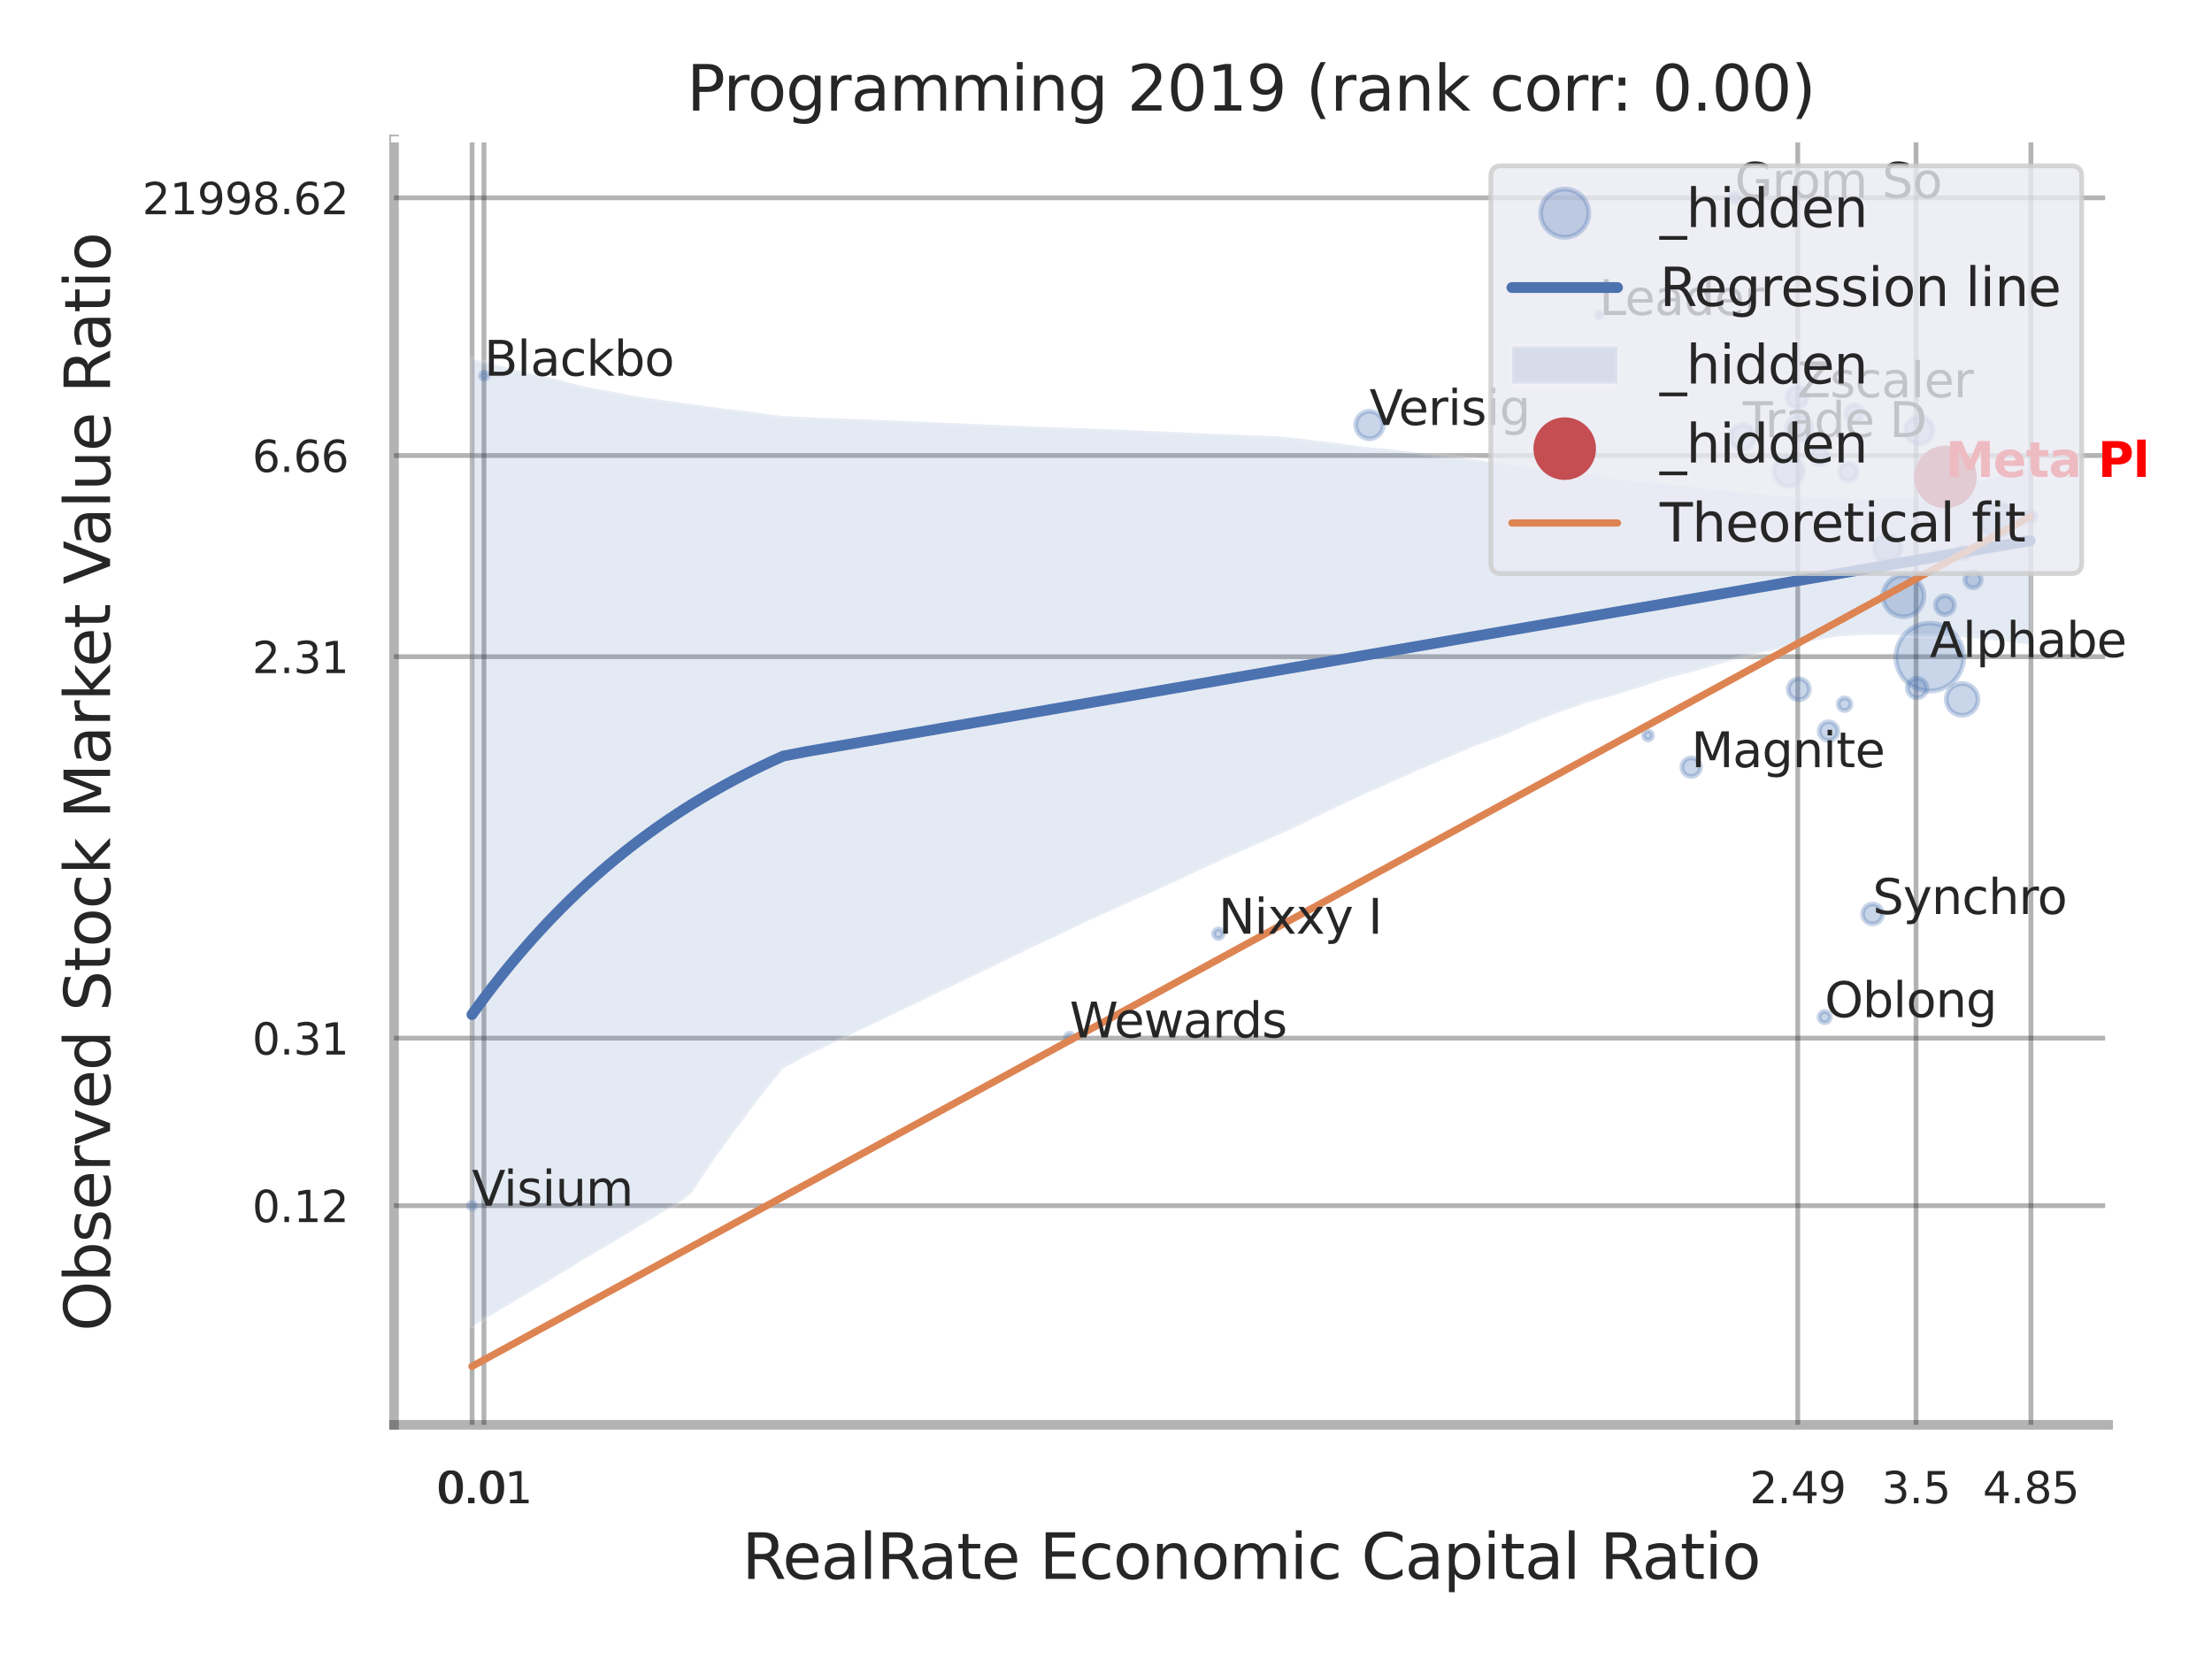 <?xml version="1.0" encoding="utf-8" standalone="no"?>
<!DOCTYPE svg PUBLIC "-//W3C//DTD SVG 1.1//EN"
  "http://www.w3.org/Graphics/SVG/1.1/DTD/svg11.dtd">
<svg xmlns:xlink="http://www.w3.org/1999/xlink" width="460.8pt" height="345.6pt" viewBox="0 0 460.8 345.6" xmlns="http://www.w3.org/2000/svg" version="1.1">
 <defs>
  <style type="text/css">*{stroke-linejoin: round; stroke-linecap: butt}</style>
 </defs>
 <g id="figure_1">
  <g id="patch_1">
   <path d="M 0 345.6 
L 460.8 345.6 
L 460.8 0 
L 0 0 
z
" style="fill: #ffffff"/>
  </g>
  <g id="axes_1">
   <g id="patch_2">
    <path d="M 82.08 296.82 
L 439.167 296.82 
L 439.167 29.04 
L 82.08 29.04 
z
" style="fill: #ffffff"/>
   </g>
   <g id="matplotlib.axis_1">
    <g id="xtick_1">
     <g id="line2d_1">
      <path d="M 98.344 296.82 
L 98.344 29.04 
" clip-path="url(#p924de5c8c2)" style="fill: none; stroke: #000000; stroke-opacity: 0.3; stroke-linecap: round"/>
     </g>
     <g id="text_1">
      <!-- 0.0 -->
      <g style="fill: #262626" transform="translate(91.188 313.159) scale(0.09 -0.09)">
       <defs>
        <path id="DejaVuSans-30" d="M 2034 4250 
Q 1547 4250 1301 3770 
Q 1056 3291 1056 2328 
Q 1056 1369 1301 889 
Q 1547 409 2034 409 
Q 2525 409 2770 889 
Q 3016 1369 3016 2328 
Q 3016 3291 2770 3770 
Q 2525 4250 2034 4250 
z
M 2034 4750 
Q 2819 4750 3233 4129 
Q 3647 3509 3647 2328 
Q 3647 1150 3233 529 
Q 2819 -91 2034 -91 
Q 1250 -91 836 529 
Q 422 1150 422 2328 
Q 422 3509 836 4129 
Q 1250 4750 2034 4750 
z
" transform="scale(0.016)"/>
        <path id="DejaVuSans-2e" d="M 684 794 
L 1344 794 
L 1344 0 
L 684 0 
L 684 794 
z
" transform="scale(0.016)"/>
       </defs>
       <use xlink:href="#DejaVuSans-30"/>
       <use xlink:href="#DejaVuSans-2e" transform="translate(63.623 0)"/>
       <use xlink:href="#DejaVuSans-30" transform="translate(95.41 0)"/>
      </g>
     </g>
    </g>
    <g id="xtick_2">
     <g id="line2d_2">
      <path d="M 100.819 296.82 
L 100.819 29.04 
" clip-path="url(#p924de5c8c2)" style="fill: none; stroke: #000000; stroke-opacity: 0.3; stroke-linecap: round"/>
     </g>
     <g id="text_2">
      <!-- 0.01 -->
      <g style="fill: #262626" transform="translate(90.799 313.159) scale(0.09 -0.09)">
       <defs>
        <path id="DejaVuSans-31" d="M 794 531 
L 1825 531 
L 1825 4091 
L 703 3866 
L 703 4441 
L 1819 4666 
L 2450 4666 
L 2450 531 
L 3481 531 
L 3481 0 
L 794 0 
L 794 531 
z
" transform="scale(0.016)"/>
       </defs>
       <use xlink:href="#DejaVuSans-30"/>
       <use xlink:href="#DejaVuSans-2e" transform="translate(63.623 0)"/>
       <use xlink:href="#DejaVuSans-30" transform="translate(95.41 0)"/>
       <use xlink:href="#DejaVuSans-31" transform="translate(159.033 0)"/>
      </g>
     </g>
    </g>
    <g id="xtick_3">
     <g id="line2d_3">
      <path d="M 374.505 296.82 
L 374.505 29.04 
" clip-path="url(#p924de5c8c2)" style="fill: none; stroke: #000000; stroke-opacity: 0.3; stroke-linecap: round"/>
     </g>
     <g id="text_3">
      <!-- 2.49 -->
      <g style="fill: #262626" transform="translate(364.485 313.159) scale(0.09 -0.09)">
       <defs>
        <path id="DejaVuSans-32" d="M 1228 531 
L 3431 531 
L 3431 0 
L 469 0 
L 469 531 
Q 828 903 1448 1529 
Q 2069 2156 2228 2338 
Q 2531 2678 2651 2914 
Q 2772 3150 2772 3378 
Q 2772 3750 2511 3984 
Q 2250 4219 1831 4219 
Q 1534 4219 1204 4116 
Q 875 4013 500 3803 
L 500 4441 
Q 881 4594 1212 4672 
Q 1544 4750 1819 4750 
Q 2544 4750 2975 4387 
Q 3406 4025 3406 3419 
Q 3406 3131 3298 2873 
Q 3191 2616 2906 2266 
Q 2828 2175 2409 1742 
Q 1991 1309 1228 531 
z
" transform="scale(0.016)"/>
        <path id="DejaVuSans-34" d="M 2419 4116 
L 825 1625 
L 2419 1625 
L 2419 4116 
z
M 2253 4666 
L 3047 4666 
L 3047 1625 
L 3713 1625 
L 3713 1100 
L 3047 1100 
L 3047 0 
L 2419 0 
L 2419 1100 
L 313 1100 
L 313 1709 
L 2253 4666 
z
" transform="scale(0.016)"/>
        <path id="DejaVuSans-39" d="M 703 97 
L 703 672 
Q 941 559 1184 500 
Q 1428 441 1663 441 
Q 2288 441 2617 861 
Q 2947 1281 2994 2138 
Q 2813 1869 2534 1725 
Q 2256 1581 1919 1581 
Q 1219 1581 811 2004 
Q 403 2428 403 3163 
Q 403 3881 828 4315 
Q 1253 4750 1959 4750 
Q 2769 4750 3195 4129 
Q 3622 3509 3622 2328 
Q 3622 1225 3098 567 
Q 2575 -91 1691 -91 
Q 1453 -91 1209 -44 
Q 966 3 703 97 
z
M 1959 2075 
Q 2384 2075 2632 2365 
Q 2881 2656 2881 3163 
Q 2881 3666 2632 3958 
Q 2384 4250 1959 4250 
Q 1534 4250 1286 3958 
Q 1038 3666 1038 3163 
Q 1038 2656 1286 2365 
Q 1534 2075 1959 2075 
z
" transform="scale(0.016)"/>
       </defs>
       <use xlink:href="#DejaVuSans-32"/>
       <use xlink:href="#DejaVuSans-2e" transform="translate(63.623 0)"/>
       <use xlink:href="#DejaVuSans-34" transform="translate(95.41 0)"/>
       <use xlink:href="#DejaVuSans-39" transform="translate(159.033 0)"/>
      </g>
     </g>
    </g>
    <g id="xtick_4">
     <g id="line2d_4">
      <path d="M 399.152 296.82 
L 399.152 29.04 
" clip-path="url(#p924de5c8c2)" style="fill: none; stroke: #000000; stroke-opacity: 0.3; stroke-linecap: round"/>
     </g>
     <g id="text_4">
      <!-- 3.5 -->
      <g style="fill: #262626" transform="translate(391.996 313.159) scale(0.09 -0.09)">
       <defs>
        <path id="DejaVuSans-33" d="M 2597 2516 
Q 3050 2419 3304 2112 
Q 3559 1806 3559 1356 
Q 3559 666 3084 287 
Q 2609 -91 1734 -91 
Q 1441 -91 1130 -33 
Q 819 25 488 141 
L 488 750 
Q 750 597 1062 519 
Q 1375 441 1716 441 
Q 2309 441 2620 675 
Q 2931 909 2931 1356 
Q 2931 1769 2642 2001 
Q 2353 2234 1838 2234 
L 1294 2234 
L 1294 2753 
L 1863 2753 
Q 2328 2753 2575 2939 
Q 2822 3125 2822 3475 
Q 2822 3834 2567 4026 
Q 2313 4219 1838 4219 
Q 1578 4219 1281 4162 
Q 984 4106 628 3988 
L 628 4550 
Q 988 4650 1302 4700 
Q 1616 4750 1894 4750 
Q 2613 4750 3031 4423 
Q 3450 4097 3450 3541 
Q 3450 3153 3228 2886 
Q 3006 2619 2597 2516 
z
" transform="scale(0.016)"/>
        <path id="DejaVuSans-35" d="M 691 4666 
L 3169 4666 
L 3169 4134 
L 1269 4134 
L 1269 2991 
Q 1406 3038 1543 3061 
Q 1681 3084 1819 3084 
Q 2600 3084 3056 2656 
Q 3513 2228 3513 1497 
Q 3513 744 3044 326 
Q 2575 -91 1722 -91 
Q 1428 -91 1123 -41 
Q 819 9 494 109 
L 494 744 
Q 775 591 1075 516 
Q 1375 441 1709 441 
Q 2250 441 2565 725 
Q 2881 1009 2881 1497 
Q 2881 1984 2565 2268 
Q 2250 2553 1709 2553 
Q 1456 2553 1204 2497 
Q 953 2441 691 2322 
L 691 4666 
z
" transform="scale(0.016)"/>
       </defs>
       <use xlink:href="#DejaVuSans-33"/>
       <use xlink:href="#DejaVuSans-2e" transform="translate(63.623 0)"/>
       <use xlink:href="#DejaVuSans-35" transform="translate(95.41 0)"/>
      </g>
     </g>
    </g>
    <g id="xtick_5">
     <g id="line2d_5">
      <path d="M 423.075 296.82 
L 423.075 29.04 
" clip-path="url(#p924de5c8c2)" style="fill: none; stroke: #000000; stroke-opacity: 0.3; stroke-linecap: round"/>
     </g>
     <g id="text_5">
      <!-- 4.85 -->
      <g style="fill: #262626" transform="translate(413.056 313.159) scale(0.09 -0.09)">
       <defs>
        <path id="DejaVuSans-38" d="M 2034 2216 
Q 1584 2216 1326 1975 
Q 1069 1734 1069 1313 
Q 1069 891 1326 650 
Q 1584 409 2034 409 
Q 2484 409 2743 651 
Q 3003 894 3003 1313 
Q 3003 1734 2745 1975 
Q 2488 2216 2034 2216 
z
M 1403 2484 
Q 997 2584 770 2862 
Q 544 3141 544 3541 
Q 544 4100 942 4425 
Q 1341 4750 2034 4750 
Q 2731 4750 3128 4425 
Q 3525 4100 3525 3541 
Q 3525 3141 3298 2862 
Q 3072 2584 2669 2484 
Q 3125 2378 3379 2068 
Q 3634 1759 3634 1313 
Q 3634 634 3220 271 
Q 2806 -91 2034 -91 
Q 1263 -91 848 271 
Q 434 634 434 1313 
Q 434 1759 690 2068 
Q 947 2378 1403 2484 
z
M 1172 3481 
Q 1172 3119 1398 2916 
Q 1625 2713 2034 2713 
Q 2441 2713 2670 2916 
Q 2900 3119 2900 3481 
Q 2900 3844 2670 4047 
Q 2441 4250 2034 4250 
Q 1625 4250 1398 4047 
Q 1172 3844 1172 3481 
z
" transform="scale(0.016)"/>
       </defs>
       <use xlink:href="#DejaVuSans-34"/>
       <use xlink:href="#DejaVuSans-2e" transform="translate(63.623 0)"/>
       <use xlink:href="#DejaVuSans-38" transform="translate(95.41 0)"/>
       <use xlink:href="#DejaVuSans-35" transform="translate(159.033 0)"/>
      </g>
     </g>
    </g>
    <g id="xtick_6"/>
    <g id="xtick_7"/>
    <g id="text_6">
     <!-- RealRate Economic Capital Ratio -->
     <g style="fill: #262626" transform="translate(154.57 328.908) scale(0.13 -0.13)">
      <defs>
       <path id="DejaVuSans-52" d="M 2841 2188 
Q 3044 2119 3236 1894 
Q 3428 1669 3622 1275 
L 4263 0 
L 3584 0 
L 2988 1197 
Q 2756 1666 2539 1819 
Q 2322 1972 1947 1972 
L 1259 1972 
L 1259 0 
L 628 0 
L 628 4666 
L 2053 4666 
Q 2853 4666 3247 4331 
Q 3641 3997 3641 3322 
Q 3641 2881 3436 2590 
Q 3231 2300 2841 2188 
z
M 1259 4147 
L 1259 2491 
L 2053 2491 
Q 2509 2491 2742 2702 
Q 2975 2913 2975 3322 
Q 2975 3731 2742 3939 
Q 2509 4147 2053 4147 
L 1259 4147 
z
" transform="scale(0.016)"/>
       <path id="DejaVuSans-65" d="M 3597 1894 
L 3597 1613 
L 953 1613 
Q 991 1019 1311 708 
Q 1631 397 2203 397 
Q 2534 397 2845 478 
Q 3156 559 3463 722 
L 3463 178 
Q 3153 47 2828 -22 
Q 2503 -91 2169 -91 
Q 1331 -91 842 396 
Q 353 884 353 1716 
Q 353 2575 817 3079 
Q 1281 3584 2069 3584 
Q 2775 3584 3186 3129 
Q 3597 2675 3597 1894 
z
M 3022 2063 
Q 3016 2534 2758 2815 
Q 2500 3097 2075 3097 
Q 1594 3097 1305 2825 
Q 1016 2553 972 2059 
L 3022 2063 
z
" transform="scale(0.016)"/>
       <path id="DejaVuSans-61" d="M 2194 1759 
Q 1497 1759 1228 1600 
Q 959 1441 959 1056 
Q 959 750 1161 570 
Q 1363 391 1709 391 
Q 2188 391 2477 730 
Q 2766 1069 2766 1631 
L 2766 1759 
L 2194 1759 
z
M 3341 1997 
L 3341 0 
L 2766 0 
L 2766 531 
Q 2569 213 2275 61 
Q 1981 -91 1556 -91 
Q 1019 -91 701 211 
Q 384 513 384 1019 
Q 384 1609 779 1909 
Q 1175 2209 1959 2209 
L 2766 2209 
L 2766 2266 
Q 2766 2663 2505 2880 
Q 2244 3097 1772 3097 
Q 1472 3097 1187 3025 
Q 903 2953 641 2809 
L 641 3341 
Q 956 3463 1253 3523 
Q 1550 3584 1831 3584 
Q 2591 3584 2966 3190 
Q 3341 2797 3341 1997 
z
" transform="scale(0.016)"/>
       <path id="DejaVuSans-6c" d="M 603 4863 
L 1178 4863 
L 1178 0 
L 603 0 
L 603 4863 
z
" transform="scale(0.016)"/>
       <path id="DejaVuSans-74" d="M 1172 4494 
L 1172 3500 
L 2356 3500 
L 2356 3053 
L 1172 3053 
L 1172 1153 
Q 1172 725 1289 603 
Q 1406 481 1766 481 
L 2356 481 
L 2356 0 
L 1766 0 
Q 1100 0 847 248 
Q 594 497 594 1153 
L 594 3053 
L 172 3053 
L 172 3500 
L 594 3500 
L 594 4494 
L 1172 4494 
z
" transform="scale(0.016)"/>
       <path id="DejaVuSans-20" transform="scale(0.016)"/>
       <path id="DejaVuSans-45" d="M 628 4666 
L 3578 4666 
L 3578 4134 
L 1259 4134 
L 1259 2753 
L 3481 2753 
L 3481 2222 
L 1259 2222 
L 1259 531 
L 3634 531 
L 3634 0 
L 628 0 
L 628 4666 
z
" transform="scale(0.016)"/>
       <path id="DejaVuSans-63" d="M 3122 3366 
L 3122 2828 
Q 2878 2963 2633 3030 
Q 2388 3097 2138 3097 
Q 1578 3097 1268 2742 
Q 959 2388 959 1747 
Q 959 1106 1268 751 
Q 1578 397 2138 397 
Q 2388 397 2633 464 
Q 2878 531 3122 666 
L 3122 134 
Q 2881 22 2623 -34 
Q 2366 -91 2075 -91 
Q 1284 -91 818 406 
Q 353 903 353 1747 
Q 353 2603 823 3093 
Q 1294 3584 2113 3584 
Q 2378 3584 2631 3529 
Q 2884 3475 3122 3366 
z
" transform="scale(0.016)"/>
       <path id="DejaVuSans-6f" d="M 1959 3097 
Q 1497 3097 1228 2736 
Q 959 2375 959 1747 
Q 959 1119 1226 758 
Q 1494 397 1959 397 
Q 2419 397 2687 759 
Q 2956 1122 2956 1747 
Q 2956 2369 2687 2733 
Q 2419 3097 1959 3097 
z
M 1959 3584 
Q 2709 3584 3137 3096 
Q 3566 2609 3566 1747 
Q 3566 888 3137 398 
Q 2709 -91 1959 -91 
Q 1206 -91 779 398 
Q 353 888 353 1747 
Q 353 2609 779 3096 
Q 1206 3584 1959 3584 
z
" transform="scale(0.016)"/>
       <path id="DejaVuSans-6e" d="M 3513 2113 
L 3513 0 
L 2938 0 
L 2938 2094 
Q 2938 2591 2744 2837 
Q 2550 3084 2163 3084 
Q 1697 3084 1428 2787 
Q 1159 2491 1159 1978 
L 1159 0 
L 581 0 
L 581 3500 
L 1159 3500 
L 1159 2956 
Q 1366 3272 1645 3428 
Q 1925 3584 2291 3584 
Q 2894 3584 3203 3211 
Q 3513 2838 3513 2113 
z
" transform="scale(0.016)"/>
       <path id="DejaVuSans-6d" d="M 3328 2828 
Q 3544 3216 3844 3400 
Q 4144 3584 4550 3584 
Q 5097 3584 5394 3201 
Q 5691 2819 5691 2113 
L 5691 0 
L 5113 0 
L 5113 2094 
Q 5113 2597 4934 2840 
Q 4756 3084 4391 3084 
Q 3944 3084 3684 2787 
Q 3425 2491 3425 1978 
L 3425 0 
L 2847 0 
L 2847 2094 
Q 2847 2600 2669 2842 
Q 2491 3084 2119 3084 
Q 1678 3084 1418 2786 
Q 1159 2488 1159 1978 
L 1159 0 
L 581 0 
L 581 3500 
L 1159 3500 
L 1159 2956 
Q 1356 3278 1631 3431 
Q 1906 3584 2284 3584 
Q 2666 3584 2933 3390 
Q 3200 3197 3328 2828 
z
" transform="scale(0.016)"/>
       <path id="DejaVuSans-69" d="M 603 3500 
L 1178 3500 
L 1178 0 
L 603 0 
L 603 3500 
z
M 603 4863 
L 1178 4863 
L 1178 4134 
L 603 4134 
L 603 4863 
z
" transform="scale(0.016)"/>
       <path id="DejaVuSans-43" d="M 4122 4306 
L 4122 3641 
Q 3803 3938 3442 4084 
Q 3081 4231 2675 4231 
Q 1875 4231 1450 3742 
Q 1025 3253 1025 2328 
Q 1025 1406 1450 917 
Q 1875 428 2675 428 
Q 3081 428 3442 575 
Q 3803 722 4122 1019 
L 4122 359 
Q 3791 134 3420 21 
Q 3050 -91 2638 -91 
Q 1578 -91 968 557 
Q 359 1206 359 2328 
Q 359 3453 968 4101 
Q 1578 4750 2638 4750 
Q 3056 4750 3426 4639 
Q 3797 4528 4122 4306 
z
" transform="scale(0.016)"/>
       <path id="DejaVuSans-70" d="M 1159 525 
L 1159 -1331 
L 581 -1331 
L 581 3500 
L 1159 3500 
L 1159 2969 
Q 1341 3281 1617 3432 
Q 1894 3584 2278 3584 
Q 2916 3584 3314 3078 
Q 3713 2572 3713 1747 
Q 3713 922 3314 415 
Q 2916 -91 2278 -91 
Q 1894 -91 1617 61 
Q 1341 213 1159 525 
z
M 3116 1747 
Q 3116 2381 2855 2742 
Q 2594 3103 2138 3103 
Q 1681 3103 1420 2742 
Q 1159 2381 1159 1747 
Q 1159 1113 1420 752 
Q 1681 391 2138 391 
Q 2594 391 2855 752 
Q 3116 1113 3116 1747 
z
" transform="scale(0.016)"/>
      </defs>
      <use xlink:href="#DejaVuSans-52"/>
      <use xlink:href="#DejaVuSans-65" transform="translate(64.982 0)"/>
      <use xlink:href="#DejaVuSans-61" transform="translate(126.506 0)"/>
      <use xlink:href="#DejaVuSans-6c" transform="translate(187.785 0)"/>
      <use xlink:href="#DejaVuSans-52" transform="translate(215.568 0)"/>
      <use xlink:href="#DejaVuSans-61" transform="translate(282.801 0)"/>
      <use xlink:href="#DejaVuSans-74" transform="translate(344.08 0)"/>
      <use xlink:href="#DejaVuSans-65" transform="translate(383.289 0)"/>
      <use xlink:href="#DejaVuSans-20" transform="translate(444.812 0)"/>
      <use xlink:href="#DejaVuSans-45" transform="translate(476.6 0)"/>
      <use xlink:href="#DejaVuSans-63" transform="translate(539.783 0)"/>
      <use xlink:href="#DejaVuSans-6f" transform="translate(594.764 0)"/>
      <use xlink:href="#DejaVuSans-6e" transform="translate(655.945 0)"/>
      <use xlink:href="#DejaVuSans-6f" transform="translate(719.324 0)"/>
      <use xlink:href="#DejaVuSans-6d" transform="translate(780.506 0)"/>
      <use xlink:href="#DejaVuSans-69" transform="translate(877.918 0)"/>
      <use xlink:href="#DejaVuSans-63" transform="translate(905.701 0)"/>
      <use xlink:href="#DejaVuSans-20" transform="translate(960.682 0)"/>
      <use xlink:href="#DejaVuSans-43" transform="translate(992.469 0)"/>
      <use xlink:href="#DejaVuSans-61" transform="translate(1062.293 0)"/>
      <use xlink:href="#DejaVuSans-70" transform="translate(1123.572 0)"/>
      <use xlink:href="#DejaVuSans-69" transform="translate(1187.049 0)"/>
      <use xlink:href="#DejaVuSans-74" transform="translate(1214.832 0)"/>
      <use xlink:href="#DejaVuSans-61" transform="translate(1254.041 0)"/>
      <use xlink:href="#DejaVuSans-6c" transform="translate(1315.32 0)"/>
      <use xlink:href="#DejaVuSans-20" transform="translate(1343.104 0)"/>
      <use xlink:href="#DejaVuSans-52" transform="translate(1374.891 0)"/>
      <use xlink:href="#DejaVuSans-61" transform="translate(1442.123 0)"/>
      <use xlink:href="#DejaVuSans-74" transform="translate(1503.402 0)"/>
      <use xlink:href="#DejaVuSans-69" transform="translate(1542.611 0)"/>
      <use xlink:href="#DejaVuSans-6f" transform="translate(1570.395 0)"/>
     </g>
    </g>
   </g>
   <g id="matplotlib.axis_2">
    <g id="ytick_1">
     <g id="line2d_6">
      <path d="M 82.08 251.164 
L 439.167 251.164 
" clip-path="url(#p924de5c8c2)" style="fill: none; stroke: #000000; stroke-opacity: 0.3; stroke-linecap: round"/>
     </g>
     <g id="text_7">
      <!-- 0.12 -->
      <g style="fill: #262626" transform="translate(52.541 254.584) scale(0.09 -0.09)">
       <use xlink:href="#DejaVuSans-30"/>
       <use xlink:href="#DejaVuSans-2e" transform="translate(63.623 0)"/>
       <use xlink:href="#DejaVuSans-31" transform="translate(95.41 0)"/>
       <use xlink:href="#DejaVuSans-32" transform="translate(159.033 0)"/>
      </g>
     </g>
    </g>
    <g id="ytick_2">
     <g id="line2d_7">
      <path d="M 82.08 216.262 
L 439.167 216.262 
" clip-path="url(#p924de5c8c2)" style="fill: none; stroke: #000000; stroke-opacity: 0.3; stroke-linecap: round"/>
     </g>
     <g id="text_8">
      <!-- 0.31 -->
      <g style="fill: #262626" transform="translate(52.541 219.681) scale(0.09 -0.09)">
       <use xlink:href="#DejaVuSans-30"/>
       <use xlink:href="#DejaVuSans-2e" transform="translate(63.623 0)"/>
       <use xlink:href="#DejaVuSans-33" transform="translate(95.41 0)"/>
       <use xlink:href="#DejaVuSans-31" transform="translate(159.033 0)"/>
      </g>
     </g>
    </g>
    <g id="ytick_3">
     <g id="line2d_8">
      <path d="M 82.08 136.802 
L 439.167 136.802 
" clip-path="url(#p924de5c8c2)" style="fill: none; stroke: #000000; stroke-opacity: 0.3; stroke-linecap: round"/>
     </g>
     <g id="text_9">
      <!-- 2.31 -->
      <g style="fill: #262626" transform="translate(52.541 140.222) scale(0.09 -0.09)">
       <use xlink:href="#DejaVuSans-32"/>
       <use xlink:href="#DejaVuSans-2e" transform="translate(63.623 0)"/>
       <use xlink:href="#DejaVuSans-33" transform="translate(95.41 0)"/>
       <use xlink:href="#DejaVuSans-31" transform="translate(159.033 0)"/>
      </g>
     </g>
    </g>
    <g id="ytick_4">
     <g id="line2d_9">
      <path d="M 82.08 94.898 
L 439.167 94.898 
" clip-path="url(#p924de5c8c2)" style="fill: none; stroke: #000000; stroke-opacity: 0.3; stroke-linecap: round"/>
     </g>
     <g id="text_10">
      <!-- 6.66 -->
      <g style="fill: #262626" transform="translate(52.541 98.318) scale(0.09 -0.09)">
       <defs>
        <path id="DejaVuSans-36" d="M 2113 2584 
Q 1688 2584 1439 2293 
Q 1191 2003 1191 1497 
Q 1191 994 1439 701 
Q 1688 409 2113 409 
Q 2538 409 2786 701 
Q 3034 994 3034 1497 
Q 3034 2003 2786 2293 
Q 2538 2584 2113 2584 
z
M 3366 4563 
L 3366 3988 
Q 3128 4100 2886 4159 
Q 2644 4219 2406 4219 
Q 1781 4219 1451 3797 
Q 1122 3375 1075 2522 
Q 1259 2794 1537 2939 
Q 1816 3084 2150 3084 
Q 2853 3084 3261 2657 
Q 3669 2231 3669 1497 
Q 3669 778 3244 343 
Q 2819 -91 2113 -91 
Q 1303 -91 875 529 
Q 447 1150 447 2328 
Q 447 3434 972 4092 
Q 1497 4750 2381 4750 
Q 2619 4750 2861 4703 
Q 3103 4656 3366 4563 
z
" transform="scale(0.016)"/>
       </defs>
       <use xlink:href="#DejaVuSans-36"/>
       <use xlink:href="#DejaVuSans-2e" transform="translate(63.623 0)"/>
       <use xlink:href="#DejaVuSans-36" transform="translate(95.41 0)"/>
       <use xlink:href="#DejaVuSans-36" transform="translate(159.033 0)"/>
      </g>
     </g>
    </g>
    <g id="ytick_5">
     <g id="line2d_10">
      <path d="M 82.08 41.208 
L 439.167 41.208 
" clip-path="url(#p924de5c8c2)" style="fill: none; stroke: #000000; stroke-opacity: 0.3; stroke-linecap: round"/>
     </g>
     <g id="text_11">
      <!-- 21998.62 -->
      <g style="fill: #262626" transform="translate(29.636 44.627) scale(0.09 -0.09)">
       <use xlink:href="#DejaVuSans-32"/>
       <use xlink:href="#DejaVuSans-31" transform="translate(63.623 0)"/>
       <use xlink:href="#DejaVuSans-39" transform="translate(127.246 0)"/>
       <use xlink:href="#DejaVuSans-39" transform="translate(190.869 0)"/>
       <use xlink:href="#DejaVuSans-38" transform="translate(254.492 0)"/>
       <use xlink:href="#DejaVuSans-2e" transform="translate(318.115 0)"/>
       <use xlink:href="#DejaVuSans-36" transform="translate(349.902 0)"/>
       <use xlink:href="#DejaVuSans-32" transform="translate(413.525 0)"/>
      </g>
     </g>
    </g>
    <g id="ytick_6"/>
    <g id="ytick_7"/>
    <g id="ytick_8"/>
    <g id="text_12">
     <!-- Observed Stock Market Value Ratio -->
     <g style="fill: #262626" transform="translate(22.932 277.332) rotate(-90) scale(0.13 -0.13)">
      <defs>
       <path id="DejaVuSans-4f" d="M 2522 4238 
Q 1834 4238 1429 3725 
Q 1025 3213 1025 2328 
Q 1025 1447 1429 934 
Q 1834 422 2522 422 
Q 3209 422 3611 934 
Q 4013 1447 4013 2328 
Q 4013 3213 3611 3725 
Q 3209 4238 2522 4238 
z
M 2522 4750 
Q 3503 4750 4090 4092 
Q 4678 3434 4678 2328 
Q 4678 1225 4090 567 
Q 3503 -91 2522 -91 
Q 1538 -91 948 565 
Q 359 1222 359 2328 
Q 359 3434 948 4092 
Q 1538 4750 2522 4750 
z
" transform="scale(0.016)"/>
       <path id="DejaVuSans-62" d="M 3116 1747 
Q 3116 2381 2855 2742 
Q 2594 3103 2138 3103 
Q 1681 3103 1420 2742 
Q 1159 2381 1159 1747 
Q 1159 1113 1420 752 
Q 1681 391 2138 391 
Q 2594 391 2855 752 
Q 3116 1113 3116 1747 
z
M 1159 2969 
Q 1341 3281 1617 3432 
Q 1894 3584 2278 3584 
Q 2916 3584 3314 3078 
Q 3713 2572 3713 1747 
Q 3713 922 3314 415 
Q 2916 -91 2278 -91 
Q 1894 -91 1617 61 
Q 1341 213 1159 525 
L 1159 0 
L 581 0 
L 581 4863 
L 1159 4863 
L 1159 2969 
z
" transform="scale(0.016)"/>
       <path id="DejaVuSans-73" d="M 2834 3397 
L 2834 2853 
Q 2591 2978 2328 3040 
Q 2066 3103 1784 3103 
Q 1356 3103 1142 2972 
Q 928 2841 928 2578 
Q 928 2378 1081 2264 
Q 1234 2150 1697 2047 
L 1894 2003 
Q 2506 1872 2764 1633 
Q 3022 1394 3022 966 
Q 3022 478 2636 193 
Q 2250 -91 1575 -91 
Q 1294 -91 989 -36 
Q 684 19 347 128 
L 347 722 
Q 666 556 975 473 
Q 1284 391 1588 391 
Q 1994 391 2212 530 
Q 2431 669 2431 922 
Q 2431 1156 2273 1281 
Q 2116 1406 1581 1522 
L 1381 1569 
Q 847 1681 609 1914 
Q 372 2147 372 2553 
Q 372 3047 722 3315 
Q 1072 3584 1716 3584 
Q 2034 3584 2315 3537 
Q 2597 3491 2834 3397 
z
" transform="scale(0.016)"/>
       <path id="DejaVuSans-72" d="M 2631 2963 
Q 2534 3019 2420 3045 
Q 2306 3072 2169 3072 
Q 1681 3072 1420 2755 
Q 1159 2438 1159 1844 
L 1159 0 
L 581 0 
L 581 3500 
L 1159 3500 
L 1159 2956 
Q 1341 3275 1631 3429 
Q 1922 3584 2338 3584 
Q 2397 3584 2469 3576 
Q 2541 3569 2628 3553 
L 2631 2963 
z
" transform="scale(0.016)"/>
       <path id="DejaVuSans-76" d="M 191 3500 
L 800 3500 
L 1894 563 
L 2988 3500 
L 3597 3500 
L 2284 0 
L 1503 0 
L 191 3500 
z
" transform="scale(0.016)"/>
       <path id="DejaVuSans-64" d="M 2906 2969 
L 2906 4863 
L 3481 4863 
L 3481 0 
L 2906 0 
L 2906 525 
Q 2725 213 2448 61 
Q 2172 -91 1784 -91 
Q 1150 -91 751 415 
Q 353 922 353 1747 
Q 353 2572 751 3078 
Q 1150 3584 1784 3584 
Q 2172 3584 2448 3432 
Q 2725 3281 2906 2969 
z
M 947 1747 
Q 947 1113 1208 752 
Q 1469 391 1925 391 
Q 2381 391 2643 752 
Q 2906 1113 2906 1747 
Q 2906 2381 2643 2742 
Q 2381 3103 1925 3103 
Q 1469 3103 1208 2742 
Q 947 2381 947 1747 
z
" transform="scale(0.016)"/>
       <path id="DejaVuSans-53" d="M 3425 4513 
L 3425 3897 
Q 3066 4069 2747 4153 
Q 2428 4238 2131 4238 
Q 1616 4238 1336 4038 
Q 1056 3838 1056 3469 
Q 1056 3159 1242 3001 
Q 1428 2844 1947 2747 
L 2328 2669 
Q 3034 2534 3370 2195 
Q 3706 1856 3706 1288 
Q 3706 609 3251 259 
Q 2797 -91 1919 -91 
Q 1588 -91 1214 -16 
Q 841 59 441 206 
L 441 856 
Q 825 641 1194 531 
Q 1563 422 1919 422 
Q 2459 422 2753 634 
Q 3047 847 3047 1241 
Q 3047 1584 2836 1778 
Q 2625 1972 2144 2069 
L 1759 2144 
Q 1053 2284 737 2584 
Q 422 2884 422 3419 
Q 422 4038 858 4394 
Q 1294 4750 2059 4750 
Q 2388 4750 2728 4690 
Q 3069 4631 3425 4513 
z
" transform="scale(0.016)"/>
       <path id="DejaVuSans-6b" d="M 581 4863 
L 1159 4863 
L 1159 1991 
L 2875 3500 
L 3609 3500 
L 1753 1863 
L 3688 0 
L 2938 0 
L 1159 1709 
L 1159 0 
L 581 0 
L 581 4863 
z
" transform="scale(0.016)"/>
       <path id="DejaVuSans-4d" d="M 628 4666 
L 1569 4666 
L 2759 1491 
L 3956 4666 
L 4897 4666 
L 4897 0 
L 4281 0 
L 4281 4097 
L 3078 897 
L 2444 897 
L 1241 4097 
L 1241 0 
L 628 0 
L 628 4666 
z
" transform="scale(0.016)"/>
       <path id="DejaVuSans-56" d="M 1831 0 
L 50 4666 
L 709 4666 
L 2188 738 
L 3669 4666 
L 4325 4666 
L 2547 0 
L 1831 0 
z
" transform="scale(0.016)"/>
       <path id="DejaVuSans-75" d="M 544 1381 
L 544 3500 
L 1119 3500 
L 1119 1403 
Q 1119 906 1312 657 
Q 1506 409 1894 409 
Q 2359 409 2629 706 
Q 2900 1003 2900 1516 
L 2900 3500 
L 3475 3500 
L 3475 0 
L 2900 0 
L 2900 538 
Q 2691 219 2414 64 
Q 2138 -91 1772 -91 
Q 1169 -91 856 284 
Q 544 659 544 1381 
z
M 1991 3584 
L 1991 3584 
z
" transform="scale(0.016)"/>
      </defs>
      <use xlink:href="#DejaVuSans-4f"/>
      <use xlink:href="#DejaVuSans-62" transform="translate(78.711 0)"/>
      <use xlink:href="#DejaVuSans-73" transform="translate(142.188 0)"/>
      <use xlink:href="#DejaVuSans-65" transform="translate(194.287 0)"/>
      <use xlink:href="#DejaVuSans-72" transform="translate(255.811 0)"/>
      <use xlink:href="#DejaVuSans-76" transform="translate(296.924 0)"/>
      <use xlink:href="#DejaVuSans-65" transform="translate(356.104 0)"/>
      <use xlink:href="#DejaVuSans-64" transform="translate(417.627 0)"/>
      <use xlink:href="#DejaVuSans-20" transform="translate(481.104 0)"/>
      <use xlink:href="#DejaVuSans-53" transform="translate(512.891 0)"/>
      <use xlink:href="#DejaVuSans-74" transform="translate(576.367 0)"/>
      <use xlink:href="#DejaVuSans-6f" transform="translate(615.576 0)"/>
      <use xlink:href="#DejaVuSans-63" transform="translate(676.758 0)"/>
      <use xlink:href="#DejaVuSans-6b" transform="translate(731.738 0)"/>
      <use xlink:href="#DejaVuSans-20" transform="translate(789.648 0)"/>
      <use xlink:href="#DejaVuSans-4d" transform="translate(821.436 0)"/>
      <use xlink:href="#DejaVuSans-61" transform="translate(907.715 0)"/>
      <use xlink:href="#DejaVuSans-72" transform="translate(968.994 0)"/>
      <use xlink:href="#DejaVuSans-6b" transform="translate(1010.107 0)"/>
      <use xlink:href="#DejaVuSans-65" transform="translate(1064.393 0)"/>
      <use xlink:href="#DejaVuSans-74" transform="translate(1125.916 0)"/>
      <use xlink:href="#DejaVuSans-20" transform="translate(1165.125 0)"/>
      <use xlink:href="#DejaVuSans-56" transform="translate(1196.912 0)"/>
      <use xlink:href="#DejaVuSans-61" transform="translate(1257.57 0)"/>
      <use xlink:href="#DejaVuSans-6c" transform="translate(1318.85 0)"/>
      <use xlink:href="#DejaVuSans-75" transform="translate(1346.633 0)"/>
      <use xlink:href="#DejaVuSans-65" transform="translate(1410.012 0)"/>
      <use xlink:href="#DejaVuSans-20" transform="translate(1471.535 0)"/>
      <use xlink:href="#DejaVuSans-52" transform="translate(1503.322 0)"/>
      <use xlink:href="#DejaVuSans-61" transform="translate(1570.555 0)"/>
      <use xlink:href="#DejaVuSans-74" transform="translate(1631.834 0)"/>
      <use xlink:href="#DejaVuSans-69" transform="translate(1671.043 0)"/>
      <use xlink:href="#DejaVuSans-6f" transform="translate(1698.826 0)"/>
     </g>
    </g>
   </g>
   <g id="PathCollection_1">
    <path d="M 380.121 213.051 
C 380.431 213.051 380.729 212.928 380.949 212.708 
C 381.169 212.489 381.292 212.191 381.292 211.88 
C 381.292 211.569 381.169 211.271 380.949 211.052 
C 380.729 210.832 380.431 210.709 380.121 210.709 
C 379.81 210.709 379.512 210.832 379.292 211.052 
C 379.073 211.271 378.949 211.569 378.949 211.88 
C 378.949 212.191 379.073 212.489 379.292 212.708 
C 379.512 212.928 379.81 213.051 380.121 213.051 
z
" clip-path="url(#p924de5c8c2)" style="fill: #4c72b0; fill-opacity: 0.3; stroke: #4c72b0; stroke-opacity: 0.3"/>
    <path d="M 422.936 108.785 
C 423.242 108.785 423.535 108.663 423.751 108.447 
C 423.967 108.231 424.088 107.938 424.088 107.633 
C 424.088 107.327 423.967 107.034 423.751 106.818 
C 423.535 106.602 423.242 106.481 422.936 106.481 
C 422.631 106.481 422.338 106.602 422.122 106.818 
C 421.905 107.034 421.784 107.327 421.784 107.633 
C 421.784 107.938 421.905 108.231 422.122 108.447 
C 422.338 108.663 422.631 108.785 422.936 108.785 
z
" clip-path="url(#p924de5c8c2)" style="fill: #4c72b0; fill-opacity: 0.3; stroke: #4c72b0; stroke-opacity: 0.3"/>
    <path d="M 416.11 111.799 
C 417.031 111.799 417.914 111.433 418.565 110.782 
C 419.216 110.131 419.582 109.248 419.582 108.327 
C 419.582 107.407 419.216 106.524 418.565 105.872 
C 417.914 105.221 417.031 104.856 416.11 104.856 
C 415.189 104.856 414.306 105.221 413.655 105.872 
C 413.004 106.524 412.638 107.407 412.638 108.327 
C 412.638 109.248 413.004 110.131 413.655 110.782 
C 414.306 111.433 415.189 111.799 416.11 111.799 
z
" clip-path="url(#p924de5c8c2)" style="fill: #4c72b0; fill-opacity: 0.3; stroke: #4c72b0; stroke-opacity: 0.3"/>
    <path d="M 374.818 91.845 
C 375.526 91.845 376.206 91.564 376.706 91.063 
C 377.207 90.562 377.488 89.883 377.488 89.175 
C 377.488 88.467 377.207 87.788 376.706 87.288 
C 376.206 86.787 375.526 86.506 374.818 86.506 
C 374.11 86.506 373.431 86.787 372.931 87.288 
C 372.43 87.788 372.149 88.467 372.149 89.175 
C 372.149 89.883 372.43 90.562 372.931 91.063 
C 373.431 91.564 374.11 91.845 374.818 91.845 
z
" clip-path="url(#p924de5c8c2)" style="fill: #4c72b0; fill-opacity: 0.3; stroke: #4c72b0; stroke-opacity: 0.3"/>
    <path d="M 285.284 91.393 
C 286.043 91.393 286.771 91.091 287.308 90.554 
C 287.844 90.018 288.146 89.289 288.146 88.53 
C 288.146 87.771 287.844 87.043 287.308 86.506 
C 286.771 85.97 286.043 85.668 285.284 85.668 
C 284.525 85.668 283.796 85.97 283.26 86.506 
C 282.723 87.043 282.421 87.771 282.421 88.53 
C 282.421 89.289 282.723 90.018 283.26 90.554 
C 283.796 91.091 284.525 91.393 285.284 91.393 
z
" clip-path="url(#p924de5c8c2)" style="fill: #4c72b0; fill-opacity: 0.3; stroke: #4c72b0; stroke-opacity: 0.3"/>
    <path d="M 396.517 128.476 
C 397.655 128.476 398.746 128.024 399.55 127.219 
C 400.355 126.415 400.807 125.324 400.807 124.186 
C 400.807 123.048 400.355 121.957 399.55 121.153 
C 398.746 120.348 397.655 119.896 396.517 119.896 
C 395.38 119.896 394.289 120.348 393.484 121.153 
C 392.68 121.957 392.228 123.048 392.228 124.186 
C 392.228 125.324 392.68 126.415 393.484 127.219 
C 394.289 128.024 395.38 128.476 396.517 128.476 
z
" clip-path="url(#p924de5c8c2)" style="fill: #4c72b0; fill-opacity: 0.3; stroke: #4c72b0; stroke-opacity: 0.3"/>
    <path d="M 98.311 251.899 
C 98.503 251.899 98.687 251.823 98.822 251.687 
C 98.958 251.552 99.034 251.368 99.034 251.176 
C 99.034 250.984 98.958 250.801 98.822 250.665 
C 98.687 250.53 98.503 250.453 98.311 250.453 
C 98.12 250.453 97.936 250.53 97.8 250.665 
C 97.665 250.801 97.588 250.984 97.588 251.176 
C 97.588 251.368 97.665 251.552 97.8 251.687 
C 97.936 251.823 98.12 251.899 98.311 251.899 
z
" clip-path="url(#p924de5c8c2)" style="fill: #4c72b0; fill-opacity: 0.3; stroke: #4c72b0; stroke-opacity: 0.3"/>
    <path d="M 405.157 128.047 
C 405.68 128.047 406.181 127.839 406.551 127.469 
C 406.92 127.1 407.128 126.598 407.128 126.076 
C 407.128 125.553 406.92 125.052 406.551 124.682 
C 406.181 124.312 405.68 124.105 405.157 124.105 
C 404.634 124.105 404.133 124.312 403.763 124.682 
C 403.394 125.052 403.186 125.553 403.186 126.076 
C 403.186 126.598 403.394 127.1 403.763 127.469 
C 404.133 127.839 404.634 128.047 405.157 128.047 
z
" clip-path="url(#p924de5c8c2)" style="fill: #4c72b0; fill-opacity: 0.3; stroke: #4c72b0; stroke-opacity: 0.3"/>
    <path d="M 390.102 192.477 
C 390.653 192.477 391.181 192.258 391.571 191.868 
C 391.961 191.479 392.18 190.95 392.18 190.399 
C 392.18 189.848 391.961 189.319 391.571 188.929 
C 391.181 188.539 390.653 188.32 390.102 188.32 
C 389.55 188.32 389.022 188.539 388.632 188.929 
C 388.242 189.319 388.023 189.848 388.023 190.399 
C 388.023 190.95 388.242 191.479 388.632 191.868 
C 389.022 192.258 389.55 192.477 390.102 192.477 
z
" clip-path="url(#p924de5c8c2)" style="fill: #4c72b0; fill-opacity: 0.3; stroke: #4c72b0; stroke-opacity: 0.3"/>
    <path d="M 380.917 154.252 
C 381.432 154.252 381.927 154.047 382.292 153.682 
C 382.657 153.317 382.862 152.823 382.862 152.307 
C 382.862 151.791 382.657 151.296 382.292 150.932 
C 381.927 150.567 381.432 150.362 380.917 150.362 
C 380.401 150.362 379.906 150.567 379.541 150.932 
C 379.177 151.296 378.972 151.791 378.972 152.307 
C 378.972 152.823 379.177 153.317 379.541 153.682 
C 379.906 154.047 380.401 154.252 380.917 154.252 
z
" clip-path="url(#p924de5c8c2)" style="fill: #4c72b0; fill-opacity: 0.3; stroke: #4c72b0; stroke-opacity: 0.3"/>
    <path d="M 411.036 122.451 
C 411.486 122.451 411.919 122.272 412.237 121.954 
C 412.556 121.635 412.735 121.203 412.735 120.752 
C 412.735 120.301 412.556 119.869 412.237 119.55 
C 411.919 119.231 411.486 119.052 411.036 119.052 
C 410.585 119.052 410.153 119.231 409.834 119.55 
C 409.515 119.869 409.336 120.301 409.336 120.752 
C 409.336 121.203 409.515 121.635 409.834 121.954 
C 410.153 122.272 410.585 122.451 411.036 122.451 
z
" clip-path="url(#p924de5c8c2)" style="fill: #4c72b0; fill-opacity: 0.3; stroke: #4c72b0; stroke-opacity: 0.3"/>
    <path d="M 405.273 105.367 
C 406.868 105.367 408.398 104.733 409.526 103.605 
C 410.654 102.477 411.288 100.947 411.288 99.352 
C 411.288 97.757 410.654 96.227 409.526 95.099 
C 408.398 93.971 406.868 93.337 405.273 93.337 
C 403.678 93.337 402.148 93.971 401.02 95.099 
C 399.892 96.227 399.258 97.757 399.258 99.352 
C 399.258 100.947 399.892 102.477 401.02 103.605 
C 402.148 104.733 403.678 105.367 405.273 105.367 
z
" clip-path="url(#p924de5c8c2)" style="fill: #4c72b0; fill-opacity: 0.3; stroke: #4c72b0; stroke-opacity: 0.3"/>
    <path d="M 399.373 145.358 
C 399.913 145.358 400.431 145.143 400.813 144.761 
C 401.194 144.379 401.409 143.862 401.409 143.322 
C 401.409 142.782 401.194 142.264 400.813 141.882 
C 400.431 141.5 399.913 141.285 399.373 141.285 
C 398.833 141.285 398.315 141.5 397.933 141.882 
C 397.551 142.264 397.337 142.782 397.337 143.322 
C 397.337 143.862 397.551 144.379 397.933 144.761 
C 398.315 145.143 398.833 145.358 399.373 145.358 
z
" clip-path="url(#p924de5c8c2)" style="fill: #4c72b0; fill-opacity: 0.3; stroke: #4c72b0; stroke-opacity: 0.3"/>
    <path d="M 399.814 92.543 
C 400.577 92.543 401.309 92.24 401.848 91.7 
C 402.388 91.161 402.691 90.429 402.691 89.666 
C 402.691 88.903 402.388 88.171 401.848 87.631 
C 401.309 87.092 400.577 86.788 399.814 86.788 
C 399.051 86.788 398.319 87.092 397.779 87.631 
C 397.24 88.171 396.936 88.903 396.936 89.666 
C 396.936 90.429 397.24 91.161 397.779 91.7 
C 398.319 92.24 399.051 92.543 399.814 92.543 
z
" clip-path="url(#p924de5c8c2)" style="fill: #4c72b0; fill-opacity: 0.3; stroke: #4c72b0; stroke-opacity: 0.3"/>
    <path d="M 384.256 148.017 
C 384.605 148.017 384.94 147.878 385.187 147.631 
C 385.434 147.384 385.573 147.049 385.573 146.7 
C 385.573 146.351 385.434 146.016 385.187 145.769 
C 384.94 145.522 384.605 145.383 384.256 145.383 
C 383.906 145.383 383.571 145.522 383.324 145.769 
C 383.077 146.016 382.939 146.351 382.939 146.7 
C 382.939 147.049 383.077 147.384 383.324 147.631 
C 383.571 147.878 383.906 148.017 384.256 148.017 
z
" clip-path="url(#p924de5c8c2)" style="fill: #4c72b0; fill-opacity: 0.3; stroke: #4c72b0; stroke-opacity: 0.3"/>
    <path d="M 253.811 195.507 
C 254.076 195.507 254.329 195.402 254.516 195.215 
C 254.703 195.028 254.809 194.774 254.809 194.51 
C 254.809 194.245 254.703 193.992 254.516 193.804 
C 254.329 193.617 254.076 193.512 253.811 193.512 
C 253.547 193.512 253.293 193.617 253.106 193.804 
C 252.919 193.992 252.814 194.245 252.814 194.51 
C 252.814 194.774 252.919 195.028 253.106 195.215 
C 253.293 195.402 253.547 195.507 253.811 195.507 
z
" clip-path="url(#p924de5c8c2)" style="fill: #4c72b0; fill-opacity: 0.3; stroke: #4c72b0; stroke-opacity: 0.3"/>
    <path d="M 374.729 145.789 
C 375.313 145.789 375.873 145.556 376.287 145.143 
C 376.7 144.73 376.932 144.17 376.932 143.585 
C 376.932 143.001 376.7 142.44 376.287 142.027 
C 375.873 141.614 375.313 141.382 374.729 141.382 
C 374.144 141.382 373.584 141.614 373.171 142.027 
C 372.757 142.44 372.525 143.001 372.525 143.585 
C 372.525 144.17 372.757 144.73 373.171 145.143 
C 373.584 145.556 374.144 145.789 374.729 145.789 
z
" clip-path="url(#p924de5c8c2)" style="fill: #4c72b0; fill-opacity: 0.3; stroke: #4c72b0; stroke-opacity: 0.3"/>
    <path d="M 393.204 117.067 
C 393.951 117.067 394.666 116.77 395.194 116.243 
C 395.722 115.715 396.018 114.999 396.018 114.253 
C 396.018 113.507 395.722 112.791 395.194 112.264 
C 394.666 111.736 393.951 111.44 393.204 111.44 
C 392.458 111.44 391.742 111.736 391.215 112.264 
C 390.687 112.791 390.391 113.507 390.391 114.253 
C 390.391 114.999 390.687 115.715 391.215 116.243 
C 391.742 116.77 392.458 117.067 393.204 117.067 
z
" clip-path="url(#p924de5c8c2)" style="fill: #4c72b0; fill-opacity: 0.3; stroke: #4c72b0; stroke-opacity: 0.3"/>
    <path d="M 343.311 154.134 
C 343.556 154.134 343.791 154.037 343.964 153.864 
C 344.137 153.691 344.234 153.456 344.234 153.211 
C 344.234 152.966 344.137 152.732 343.964 152.559 
C 343.791 152.386 343.556 152.288 343.311 152.288 
C 343.066 152.288 342.832 152.386 342.659 152.559 
C 342.486 152.732 342.388 152.966 342.388 153.211 
C 342.388 153.456 342.486 153.691 342.659 153.864 
C 342.832 154.037 343.066 154.134 343.311 154.134 
z
" clip-path="url(#p924de5c8c2)" style="fill: #4c72b0; fill-opacity: 0.3; stroke: #4c72b0; stroke-opacity: 0.3"/>
    <path d="M 372.62 101.268 
C 373.44 101.268 374.226 100.942 374.806 100.362 
C 375.386 99.782 375.712 98.996 375.712 98.176 
C 375.712 97.356 375.386 96.569 374.806 95.99 
C 374.226 95.41 373.44 95.084 372.62 95.084 
C 371.8 95.084 371.013 95.41 370.433 95.99 
C 369.854 96.569 369.528 97.356 369.528 98.176 
C 369.528 98.996 369.854 99.782 370.433 100.362 
C 371.013 100.942 371.8 101.268 372.62 101.268 
z
" clip-path="url(#p924de5c8c2)" style="fill: #4c72b0; fill-opacity: 0.3; stroke: #4c72b0; stroke-opacity: 0.3"/>
    <path d="M 100.858 79.028 
C 101.058 79.028 101.25 78.949 101.391 78.808 
C 101.533 78.666 101.612 78.474 101.612 78.274 
C 101.612 78.074 101.533 77.883 101.391 77.741 
C 101.25 77.6 101.058 77.52 100.858 77.52 
C 100.658 77.52 100.467 77.6 100.325 77.741 
C 100.184 77.883 100.104 78.074 100.104 78.274 
C 100.104 78.474 100.184 78.666 100.325 78.808 
C 100.467 78.949 100.658 79.028 100.858 79.028 
z
" clip-path="url(#p924de5c8c2)" style="fill: #4c72b0; fill-opacity: 0.3; stroke: #4c72b0; stroke-opacity: 0.3"/>
    <path d="M 408.959 116.476 
C 409.289 116.476 409.605 116.345 409.839 116.112 
C 410.072 115.879 410.203 115.563 410.203 115.233 
C 410.203 114.903 410.072 114.587 409.839 114.354 
C 409.605 114.121 409.289 113.99 408.959 113.99 
C 408.63 113.99 408.313 114.121 408.08 114.354 
C 407.847 114.587 407.716 114.903 407.716 115.233 
C 407.716 115.563 407.847 115.879 408.08 116.112 
C 408.313 116.345 408.63 116.476 408.959 116.476 
z
" clip-path="url(#p924de5c8c2)" style="fill: #4c72b0; fill-opacity: 0.3; stroke: #4c72b0; stroke-opacity: 0.3"/>
    <path d="M 352.311 161.757 
C 352.825 161.757 353.319 161.553 353.682 161.189 
C 354.046 160.825 354.251 160.332 354.251 159.817 
C 354.251 159.303 354.046 158.809 353.682 158.445 
C 353.319 158.082 352.825 157.877 352.311 157.877 
C 351.796 157.877 351.303 158.082 350.939 158.445 
C 350.575 158.809 350.371 159.303 350.371 159.817 
C 350.371 160.332 350.575 160.825 350.939 161.189 
C 351.303 161.553 351.796 161.757 352.311 161.757 
z
" clip-path="url(#p924de5c8c2)" style="fill: #4c72b0; fill-opacity: 0.3; stroke: #4c72b0; stroke-opacity: 0.3"/>
    <path d="M 408.748 149.005 
C 409.625 149.005 410.466 148.657 411.086 148.037 
C 411.706 147.417 412.055 146.576 412.055 145.699 
C 412.055 144.822 411.706 143.981 411.086 143.361 
C 410.466 142.741 409.625 142.393 408.748 142.393 
C 407.872 142.393 407.031 142.741 406.41 143.361 
C 405.79 143.981 405.442 144.822 405.442 145.699 
C 405.442 146.576 405.79 147.417 406.41 148.037 
C 407.031 148.657 407.872 149.005 408.748 149.005 
z
" clip-path="url(#p924de5c8c2)" style="fill: #4c72b0; fill-opacity: 0.3; stroke: #4c72b0; stroke-opacity: 0.3"/>
    <path d="M 222.823 216.996 
C 223.056 216.996 223.28 216.903 223.445 216.738 
C 223.61 216.573 223.702 216.35 223.702 216.116 
C 223.702 215.883 223.61 215.659 223.445 215.495 
C 223.28 215.33 223.056 215.237 222.823 215.237 
C 222.59 215.237 222.366 215.33 222.201 215.495 
C 222.036 215.659 221.944 215.883 221.944 216.116 
C 221.944 216.35 222.036 216.573 222.201 216.738 
C 222.366 216.903 222.59 216.996 222.823 216.996 
z
" clip-path="url(#p924de5c8c2)" style="fill: #4c72b0; fill-opacity: 0.3; stroke: #4c72b0; stroke-opacity: 0.3"/>
    <path d="M 385.064 100.146 
C 385.552 100.146 386.019 99.952 386.364 99.608 
C 386.709 99.263 386.903 98.795 386.903 98.308 
C 386.903 97.82 386.709 97.352 386.364 97.007 
C 386.019 96.663 385.552 96.469 385.064 96.469 
C 384.576 96.469 384.109 96.663 383.764 97.007 
C 383.419 97.352 383.225 97.82 383.225 98.308 
C 383.225 98.795 383.419 99.263 383.764 99.608 
C 384.109 99.952 384.576 100.146 385.064 100.146 
z
" clip-path="url(#p924de5c8c2)" style="fill: #4c72b0; fill-opacity: 0.3; stroke: #4c72b0; stroke-opacity: 0.3"/>
    <path d="M 379.016 96.796 
C 379.486 96.796 379.937 96.609 380.269 96.276 
C 380.602 95.944 380.789 95.493 380.789 95.023 
C 380.789 94.553 380.602 94.102 380.269 93.769 
C 379.937 93.437 379.486 93.25 379.016 93.25 
C 378.546 93.25 378.095 93.437 377.762 93.769 
C 377.43 94.102 377.243 94.553 377.243 95.023 
C 377.243 95.493 377.43 95.944 377.762 96.276 
C 378.095 96.609 378.546 96.796 379.016 96.796 
z
" clip-path="url(#p924de5c8c2)" style="fill: #4c72b0; fill-opacity: 0.3; stroke: #4c72b0; stroke-opacity: 0.3"/>
    <path d="M 402.012 143.954 
C 403.888 143.954 405.686 143.209 407.012 141.883 
C 408.338 140.557 409.083 138.759 409.083 136.883 
C 409.083 135.008 408.338 133.209 407.012 131.883 
C 405.686 130.557 403.888 129.812 402.012 129.812 
C 400.137 129.812 398.338 130.557 397.012 131.883 
C 395.686 133.209 394.941 135.008 394.941 136.883 
C 394.941 138.759 395.686 140.557 397.012 141.883 
C 398.338 143.209 400.137 143.954 402.012 143.954 
z
" clip-path="url(#p924de5c8c2)" style="fill: #4c72b0; fill-opacity: 0.3; stroke: #4c72b0; stroke-opacity: 0.3"/>
    <path d="M 361.387 42.273 
C 361.668 42.273 361.938 42.161 362.137 41.962 
C 362.336 41.763 362.448 41.493 362.448 41.212 
C 362.448 40.93 362.336 40.661 362.137 40.462 
C 361.938 40.263 361.668 40.151 361.387 40.151 
C 361.106 40.151 360.836 40.263 360.637 40.462 
C 360.438 40.661 360.326 40.93 360.326 41.212 
C 360.326 41.493 360.438 41.763 360.637 41.962 
C 360.836 42.161 361.106 42.273 361.387 42.273 
z
" clip-path="url(#p924de5c8c2)" style="fill: #4c72b0; fill-opacity: 0.3; stroke: #4c72b0; stroke-opacity: 0.3"/>
    <path d="M 386.248 87.977 
C 386.732 87.977 387.197 87.785 387.539 87.442 
C 387.881 87.1 388.074 86.635 388.074 86.151 
C 388.074 85.667 387.881 85.202 387.539 84.86 
C 387.197 84.518 386.732 84.325 386.248 84.325 
C 385.764 84.325 385.299 84.518 384.957 84.86 
C 384.614 85.202 384.422 85.667 384.422 86.151 
C 384.422 86.635 384.614 87.1 384.957 87.442 
C 385.299 87.785 385.764 87.977 386.248 87.977 
z
" clip-path="url(#p924de5c8c2)" style="fill: #4c72b0; fill-opacity: 0.3; stroke: #4c72b0; stroke-opacity: 0.3"/>
    <path d="M 363.043 93.598 
C 363.721 93.598 364.372 93.329 364.852 92.849 
C 365.332 92.369 365.601 91.718 365.601 91.04 
C 365.601 90.361 365.332 89.711 364.852 89.231 
C 364.372 88.751 363.721 88.481 363.043 88.481 
C 362.364 88.481 361.713 88.751 361.233 89.231 
C 360.754 89.711 360.484 90.361 360.484 91.04 
C 360.484 91.718 360.754 92.369 361.233 92.849 
C 361.713 93.329 362.364 93.598 363.043 93.598 
z
" clip-path="url(#p924de5c8c2)" style="fill: #4c72b0; fill-opacity: 0.3; stroke: #4c72b0; stroke-opacity: 0.3"/>
    <path d="M 374.364 84.864 
C 374.924 84.864 375.461 84.641 375.857 84.246 
C 376.253 83.85 376.475 83.313 376.475 82.753 
C 376.475 82.193 376.253 81.656 375.857 81.26 
C 375.461 80.864 374.924 80.641 374.364 80.641 
C 373.804 80.641 373.267 80.864 372.871 81.26 
C 372.475 81.656 372.253 82.193 372.253 82.753 
C 372.253 83.313 372.475 83.85 372.871 84.246 
C 373.267 84.641 373.804 84.864 374.364 84.864 
z
" clip-path="url(#p924de5c8c2)" style="fill: #4c72b0; fill-opacity: 0.3; stroke: #4c72b0; stroke-opacity: 0.3"/>
    <path d="M 333.109 66.229 
C 333.272 66.229 333.429 66.164 333.544 66.049 
C 333.659 65.933 333.724 65.777 333.724 65.614 
C 333.724 65.451 333.659 65.294 333.544 65.179 
C 333.429 65.064 333.272 64.999 333.109 64.999 
C 332.946 64.999 332.79 65.064 332.674 65.179 
C 332.559 65.294 332.494 65.451 332.494 65.614 
C 332.494 65.777 332.559 65.933 332.674 66.049 
C 332.79 66.164 332.946 66.229 333.109 66.229 
z
" clip-path="url(#p924de5c8c2)" style="fill: #4c72b0; fill-opacity: 0.3; stroke: #4c72b0; stroke-opacity: 0.3"/>
   </g>
   <g id="FillBetweenPolyCollection_1">
    <defs>
     <path id="m8f069f763c" d="M 98.311 -270.821 
L 98.311 -69.253 
L 99.031 -69.676 
L 99.76 -70.106 
L 100.499 -70.541 
L 101.247 -70.983 
L 102.005 -71.431 
L 102.774 -71.885 
L 103.553 -72.347 
L 104.343 -72.815 
L 105.145 -73.291 
L 105.957 -73.774 
L 106.782 -74.264 
L 107.619 -74.763 
L 108.468 -75.27 
L 109.33 -75.785 
L 110.206 -76.309 
L 111.095 -76.842 
L 111.998 -77.384 
L 112.917 -77.937 
L 113.85 -78.499 
L 114.799 -79.071 
L 115.764 -79.655 
L 116.745 -80.249 
L 117.744 -80.855 
L 118.761 -81.474 
L 119.797 -82.105 
L 120.851 -82.749 
L 121.926 -83.407 
L 123.022 -84.06 
L 124.139 -84.72 
L 125.279 -85.396 
L 126.442 -86.086 
L 127.629 -86.792 
L 128.842 -87.515 
L 130.081 -88.255 
L 131.348 -89.013 
L 132.644 -89.79 
L 133.971 -90.587 
L 135.329 -91.405 
L 136.72 -92.246 
L 138.147 -93.11 
L 139.61 -93.999 
L 141.112 -94.914 
L 142.655 -95.857 
L 144.242 -97.299 
L 145.874 -99.802 
L 147.554 -102.306 
L 149.285 -104.81 
L 151.072 -107.314 
L 152.916 -109.818 
L 154.823 -112.385 
L 156.795 -115.044 
L 158.839 -117.707 
L 160.96 -120.37 
L 163.163 -123.059 
L 168.345 -125.815 
L 174.132 -128.588 
L 179.918 -131.362 
L 185.704 -134.136 
L 191.49 -136.909 
L 197.276 -139.685 
L 203.062 -142.461 
L 208.848 -145.238 
L 214.635 -148.071 
L 220.421 -150.783 
L 226.207 -153.551 
L 231.993 -156.164 
L 237.779 -158.766 
L 243.565 -161.369 
L 249.352 -164.076 
L 255.138 -166.778 
L 260.924 -169.325 
L 266.71 -171.872 
L 272.496 -174.549 
L 278.282 -177.402 
L 284.068 -180.115 
L 289.855 -182.636 
L 295.641 -185.272 
L 301.427 -187.725 
L 307.213 -190.184 
L 312.999 -192.325 
L 318.785 -194.883 
L 324.572 -197.161 
L 330.358 -199.181 
L 336.144 -200.739 
L 341.93 -202.541 
L 347.716 -204.424 
L 353.502 -205.887 
L 359.288 -207.599 
L 365.075 -209.263 
L 370.861 -210.454 
L 376.647 -211.892 
L 382.433 -212.955 
L 388.219 -213.34 
L 394.005 -213.405 
L 399.792 -213.055 
L 405.578 -213.096 
L 411.364 -212.604 
L 417.15 -212.054 
L 422.936 -211.26 
L 422.936 -248.229 
L 422.936 -248.229 
L 417.15 -246.625 
L 411.364 -244.979 
L 405.578 -243.407 
L 399.792 -242.125 
L 394.005 -241.848 
L 388.219 -241.541 
L 382.433 -241.625 
L 376.647 -242.066 
L 370.861 -242.204 
L 365.075 -242.8 
L 359.288 -243.391 
L 353.502 -243.965 
L 347.716 -244.711 
L 341.93 -245.117 
L 336.144 -245.773 
L 330.358 -247.106 
L 324.572 -247.551 
L 318.785 -248.126 
L 312.999 -248.954 
L 307.213 -249.888 
L 301.427 -250.468 
L 295.641 -251.269 
L 289.855 -252.006 
L 284.068 -252.53 
L 278.282 -253.337 
L 272.496 -254.031 
L 266.71 -254.674 
L 260.924 -254.924 
L 255.138 -255.152 
L 249.352 -255.365 
L 243.565 -255.642 
L 237.779 -255.906 
L 231.993 -256.146 
L 226.207 -256.369 
L 220.421 -256.567 
L 214.635 -256.763 
L 208.848 -257.016 
L 203.062 -257.275 
L 197.276 -257.532 
L 191.49 -257.779 
L 185.704 -258.006 
L 179.918 -258.232 
L 174.132 -258.456 
L 168.345 -258.678 
L 163.163 -258.909 
L 160.96 -259.194 
L 158.839 -259.477 
L 156.795 -259.757 
L 154.823 -259.997 
L 152.916 -260.235 
L 151.072 -260.47 
L 149.285 -260.702 
L 147.554 -260.933 
L 145.874 -261.161 
L 144.242 -261.388 
L 142.655 -261.613 
L 141.112 -261.836 
L 139.61 -262.035 
L 138.147 -262.232 
L 136.72 -262.427 
L 135.329 -262.621 
L 133.971 -262.815 
L 132.644 -263.007 
L 131.348 -263.241 
L 130.081 -263.513 
L 128.842 -263.782 
L 127.629 -263.993 
L 126.442 -264.202 
L 125.279 -264.409 
L 124.139 -264.616 
L 123.022 -264.82 
L 121.926 -265.07 
L 120.851 -265.333 
L 119.797 -265.593 
L 118.761 -265.851 
L 117.744 -266.106 
L 116.745 -266.359 
L 115.764 -266.61 
L 114.799 -266.858 
L 113.85 -267.1 
L 112.917 -267.29 
L 111.998 -267.479 
L 111.095 -267.667 
L 110.206 -267.853 
L 109.33 -268.038 
L 108.468 -268.266 
L 107.619 -268.5 
L 106.782 -268.733 
L 105.957 -268.964 
L 105.145 -269.194 
L 104.343 -269.391 
L 103.553 -269.574 
L 102.774 -269.756 
L 102.005 -269.937 
L 101.247 -270.116 
L 100.499 -270.294 
L 99.76 -270.471 
L 99.031 -270.646 
L 98.311 -270.821 
z
" style="stroke: #ffffff; stroke-opacity: 0.15"/>
    </defs>
    <g clip-path="url(#p924de5c8c2)">
     <use xlink:href="#m8f069f763c" x="0" y="345.6" style="fill: #4c72b0; fill-opacity: 0.15; stroke: #ffffff; stroke-opacity: 0.15"/>
    </g>
   </g>
   <g id="PathCollection_2">
    <defs>
     <path id="m8777a91067" d="M 0 6.015 
C 1.595 6.015 3.125 5.381 4.253 4.253 
C 5.381 3.125 6.015 1.595 6.015 0 
C 6.015 -1.595 5.381 -3.125 4.253 -4.253 
C 3.125 -5.381 1.595 -6.015 0 -6.015 
C -1.595 -6.015 -3.125 -5.381 -4.253 -4.253 
C -5.381 -3.125 -6.015 -1.595 -6.015 0 
C -6.015 1.595 -5.381 3.125 -4.253 4.253 
C -3.125 5.381 -1.595 6.015 0 6.015 
z
" style="stroke: #c44e52"/>
    </defs>
    <g clip-path="url(#p924de5c8c2)">
     <use xlink:href="#m8777a91067" x="405.273" y="99.352" style="fill: #c44e52; stroke: #c44e52"/>
    </g>
   </g>
   <g id="line2d_11">
    <path d="M 98.311 211.366 
L 99.031 210.369 
L 99.76 209.372 
L 100.499 208.374 
L 101.247 207.377 
L 102.005 206.379 
L 102.774 205.382 
L 103.553 204.384 
L 104.343 203.387 
L 105.145 202.389 
L 105.957 201.392 
L 106.782 200.394 
L 107.619 199.397 
L 108.468 198.399 
L 109.33 197.402 
L 110.206 196.405 
L 111.095 195.407 
L 111.998 194.41 
L 112.917 193.412 
L 113.85 192.415 
L 114.799 191.417 
L 115.764 190.42 
L 116.745 189.422 
L 117.744 188.425 
L 118.761 187.427 
L 119.797 186.43 
L 120.851 185.433 
L 121.926 184.435 
L 123.022 183.438 
L 124.139 182.44 
L 125.279 181.443 
L 126.442 180.445 
L 127.629 179.448 
L 128.842 178.45 
L 130.081 177.453 
L 131.348 176.455 
L 132.644 175.458 
L 133.971 174.46 
L 135.329 173.463 
L 136.72 172.466 
L 138.147 171.468 
L 139.61 170.471 
L 141.112 169.473 
L 142.655 168.476 
L 144.242 167.478 
L 145.874 166.481 
L 147.554 165.483 
L 149.285 164.486 
L 151.072 163.488 
L 152.916 162.491 
L 154.823 161.493 
L 156.795 160.496 
L 158.839 159.499 
L 160.96 158.501 
L 163.163 157.504 
L 168.345 156.506 
L 174.132 155.509 
L 179.918 154.511 
L 185.704 153.514 
L 191.49 152.516 
L 197.276 151.519 
L 203.062 150.521 
L 208.848 149.524 
L 214.635 148.527 
L 220.421 147.529 
L 226.207 146.532 
L 231.993 145.534 
L 237.779 144.537 
L 243.565 143.539 
L 249.352 142.542 
L 255.138 141.544 
L 260.924 140.547 
L 266.71 139.549 
L 272.496 138.552 
L 278.282 137.554 
L 284.068 136.557 
L 289.855 135.56 
L 295.641 134.562 
L 301.427 133.565 
L 307.213 132.567 
L 312.999 131.57 
L 318.785 130.572 
L 324.572 129.575 
L 330.358 128.577 
L 336.144 127.58 
L 341.93 126.582 
L 347.716 125.585 
L 353.502 124.588 
L 359.288 123.59 
L 365.075 122.593 
L 370.861 121.595 
L 376.647 120.598 
L 382.433 119.6 
L 388.219 118.603 
L 394.005 117.605 
L 399.792 116.608 
L 405.578 115.61 
L 411.364 114.613 
L 417.15 113.615 
L 422.936 112.618 
" clip-path="url(#p924de5c8c2)" style="fill: none; stroke: #4c72b0; stroke-width: 2.25; stroke-linecap: round"/>
   </g>
   <g id="line2d_12">
    <path d="M 380.121 130.972 
L 422.936 107.624 
L 416.11 111.347 
L 374.818 133.864 
L 285.284 182.689 
L 396.517 122.031 
L 98.311 284.648 
L 405.157 117.32 
L 390.102 125.53 
L 380.917 130.538 
L 411.036 114.114 
L 405.273 117.256 
L 399.373 120.474 
L 399.814 120.234 
L 384.256 128.718 
L 253.811 199.851 
L 374.729 133.913 
L 393.204 123.838 
L 343.311 151.045 
L 372.62 135.063 
L 100.858 283.259 
L 408.959 115.246 
L 352.311 146.138 
L 408.748 115.361 
L 222.823 216.75 
L 385.064 128.277 
L 379.016 131.575 
L 402.012 119.035 
L 361.387 141.188 
L 386.248 127.631 
L 363.043 140.285 
L 374.364 134.112 
L 333.109 156.609 
" clip-path="url(#p924de5c8c2)" style="fill: none; stroke: #dd8452; stroke-width: 1.5; stroke-linecap: round"/>
   </g>
   <g id="patch_3">
    <path d="M 82.08 296.82 
L 82.08 29.04 
" style="fill: none; opacity: 0.3; stroke: #000000; stroke-width: 2; stroke-linejoin: miter; stroke-linecap: square"/>
   </g>
   <g id="patch_4">
    <path d="M 439.167 296.82 
L 439.167 29.04 
" style="fill: none; stroke: #ffffff; stroke-width: 1.25; stroke-linejoin: miter; stroke-linecap: square"/>
   </g>
   <g id="patch_5">
    <path d="M 82.08 296.82 
L 439.167 296.82 
" style="fill: none; opacity: 0.3; stroke: #000000; stroke-width: 2; stroke-linejoin: miter; stroke-linecap: square"/>
   </g>
   <g id="patch_6">
    <path d="M 82.08 29.04 
L 439.167 29.04 
" style="fill: none; stroke: #ffffff; stroke-width: 1.25; stroke-linejoin: miter; stroke-linecap: square"/>
   </g>
   <g id="text_13">
    <!-- Oblong  -->
    <g style="fill: #262626" transform="translate(380.121 211.88) scale(0.1 -0.1)">
     <defs>
      <path id="DejaVuSans-67" d="M 2906 1791 
Q 2906 2416 2648 2759 
Q 2391 3103 1925 3103 
Q 1463 3103 1205 2759 
Q 947 2416 947 1791 
Q 947 1169 1205 825 
Q 1463 481 1925 481 
Q 2391 481 2648 825 
Q 2906 1169 2906 1791 
z
M 3481 434 
Q 3481 -459 3084 -895 
Q 2688 -1331 1869 -1331 
Q 1566 -1331 1297 -1286 
Q 1028 -1241 775 -1147 
L 775 -588 
Q 1028 -725 1275 -790 
Q 1522 -856 1778 -856 
Q 2344 -856 2625 -561 
Q 2906 -266 2906 331 
L 2906 616 
Q 2728 306 2450 153 
Q 2172 0 1784 0 
Q 1141 0 747 490 
Q 353 981 353 1791 
Q 353 2603 747 3093 
Q 1141 3584 1784 3584 
Q 2172 3584 2450 3431 
Q 2728 3278 2906 2969 
L 2906 3500 
L 3481 3500 
L 3481 434 
z
" transform="scale(0.016)"/>
     </defs>
     <use xlink:href="#DejaVuSans-4f"/>
     <use xlink:href="#DejaVuSans-62" transform="translate(78.711 0)"/>
     <use xlink:href="#DejaVuSans-6c" transform="translate(142.188 0)"/>
     <use xlink:href="#DejaVuSans-6f" transform="translate(169.971 0)"/>
     <use xlink:href="#DejaVuSans-6e" transform="translate(231.152 0)"/>
     <use xlink:href="#DejaVuSans-67" transform="translate(294.531 0)"/>
     <use xlink:href="#DejaVuSans-20" transform="translate(358.008 0)"/>
    </g>
   </g>
   <g id="text_14">
    <!-- Verisig -->
    <g style="fill: #262626" transform="translate(285.284 88.53) scale(0.1 -0.1)">
     <use xlink:href="#DejaVuSans-56"/>
     <use xlink:href="#DejaVuSans-65" transform="translate(60.658 0)"/>
     <use xlink:href="#DejaVuSans-72" transform="translate(122.182 0)"/>
     <use xlink:href="#DejaVuSans-69" transform="translate(163.295 0)"/>
     <use xlink:href="#DejaVuSans-73" transform="translate(191.078 0)"/>
     <use xlink:href="#DejaVuSans-69" transform="translate(243.178 0)"/>
     <use xlink:href="#DejaVuSans-67" transform="translate(270.961 0)"/>
    </g>
   </g>
   <g id="text_15">
    <!-- Visium  -->
    <g style="fill: #262626" transform="translate(98.311 251.176) scale(0.1 -0.1)">
     <use xlink:href="#DejaVuSans-56"/>
     <use xlink:href="#DejaVuSans-69" transform="translate(66.158 0)"/>
     <use xlink:href="#DejaVuSans-73" transform="translate(93.941 0)"/>
     <use xlink:href="#DejaVuSans-69" transform="translate(146.041 0)"/>
     <use xlink:href="#DejaVuSans-75" transform="translate(173.824 0)"/>
     <use xlink:href="#DejaVuSans-6d" transform="translate(237.203 0)"/>
     <use xlink:href="#DejaVuSans-20" transform="translate(334.615 0)"/>
    </g>
   </g>
   <g id="text_16">
    <!-- Synchro -->
    <g style="fill: #262626" transform="translate(390.102 190.399) scale(0.1 -0.1)">
     <defs>
      <path id="DejaVuSans-79" d="M 2059 -325 
Q 1816 -950 1584 -1140 
Q 1353 -1331 966 -1331 
L 506 -1331 
L 506 -850 
L 844 -850 
Q 1081 -850 1212 -737 
Q 1344 -625 1503 -206 
L 1606 56 
L 191 3500 
L 800 3500 
L 1894 763 
L 2988 3500 
L 3597 3500 
L 2059 -325 
z
" transform="scale(0.016)"/>
      <path id="DejaVuSans-68" d="M 3513 2113 
L 3513 0 
L 2938 0 
L 2938 2094 
Q 2938 2591 2744 2837 
Q 2550 3084 2163 3084 
Q 1697 3084 1428 2787 
Q 1159 2491 1159 1978 
L 1159 0 
L 581 0 
L 581 4863 
L 1159 4863 
L 1159 2956 
Q 1366 3272 1645 3428 
Q 1925 3584 2291 3584 
Q 2894 3584 3203 3211 
Q 3513 2838 3513 2113 
z
" transform="scale(0.016)"/>
     </defs>
     <use xlink:href="#DejaVuSans-53"/>
     <use xlink:href="#DejaVuSans-79" transform="translate(63.477 0)"/>
     <use xlink:href="#DejaVuSans-6e" transform="translate(122.656 0)"/>
     <use xlink:href="#DejaVuSans-63" transform="translate(186.035 0)"/>
     <use xlink:href="#DejaVuSans-68" transform="translate(241.016 0)"/>
     <use xlink:href="#DejaVuSans-72" transform="translate(304.395 0)"/>
     <use xlink:href="#DejaVuSans-6f" transform="translate(343.258 0)"/>
    </g>
   </g>
   <g id="text_17">
    <!-- Meta Pl -->
    <g style="fill: #ff0000" transform="translate(405.273 99.352) scale(0.1 -0.1)">
     <defs>
      <path id="DejaVuSans-Bold-4d" d="M 588 4666 
L 2119 4666 
L 3181 2169 
L 4250 4666 
L 5778 4666 
L 5778 0 
L 4641 0 
L 4641 3413 
L 3566 897 
L 2803 897 
L 1728 3413 
L 1728 0 
L 588 0 
L 588 4666 
z
" transform="scale(0.016)"/>
      <path id="DejaVuSans-Bold-65" d="M 4031 1759 
L 4031 1441 
L 1416 1441 
Q 1456 1047 1700 850 
Q 1944 653 2381 653 
Q 2734 653 3104 758 
Q 3475 863 3866 1075 
L 3866 213 
Q 3469 63 3072 -14 
Q 2675 -91 2278 -91 
Q 1328 -91 801 392 
Q 275 875 275 1747 
Q 275 2603 792 3093 
Q 1309 3584 2216 3584 
Q 3041 3584 3536 3087 
Q 4031 2591 4031 1759 
z
M 2881 2131 
Q 2881 2450 2695 2645 
Q 2509 2841 2209 2841 
Q 1884 2841 1681 2658 
Q 1478 2475 1428 2131 
L 2881 2131 
z
" transform="scale(0.016)"/>
      <path id="DejaVuSans-Bold-74" d="M 1759 4494 
L 1759 3500 
L 2913 3500 
L 2913 2700 
L 1759 2700 
L 1759 1216 
Q 1759 972 1856 886 
Q 1953 800 2241 800 
L 2816 800 
L 2816 0 
L 1856 0 
Q 1194 0 917 276 
Q 641 553 641 1216 
L 641 2700 
L 84 2700 
L 84 3500 
L 641 3500 
L 641 4494 
L 1759 4494 
z
" transform="scale(0.016)"/>
      <path id="DejaVuSans-Bold-61" d="M 2106 1575 
Q 1756 1575 1579 1456 
Q 1403 1338 1403 1106 
Q 1403 894 1545 773 
Q 1688 653 1941 653 
Q 2256 653 2472 879 
Q 2688 1106 2688 1447 
L 2688 1575 
L 2106 1575 
z
M 3816 1997 
L 3816 0 
L 2688 0 
L 2688 519 
Q 2463 200 2181 54 
Q 1900 -91 1497 -91 
Q 953 -91 614 226 
Q 275 544 275 1050 
Q 275 1666 698 1953 
Q 1122 2241 2028 2241 
L 2688 2241 
L 2688 2328 
Q 2688 2594 2478 2717 
Q 2269 2841 1825 2841 
Q 1466 2841 1156 2769 
Q 847 2697 581 2553 
L 581 3406 
Q 941 3494 1303 3539 
Q 1666 3584 2028 3584 
Q 2975 3584 3395 3211 
Q 3816 2838 3816 1997 
z
" transform="scale(0.016)"/>
      <path id="DejaVuSans-Bold-20" transform="scale(0.016)"/>
      <path id="DejaVuSans-Bold-50" d="M 588 4666 
L 2584 4666 
Q 3475 4666 3951 4270 
Q 4428 3875 4428 3144 
Q 4428 2409 3951 2014 
Q 3475 1619 2584 1619 
L 1791 1619 
L 1791 0 
L 588 0 
L 588 4666 
z
M 1791 3794 
L 1791 2491 
L 2456 2491 
Q 2806 2491 2997 2661 
Q 3188 2831 3188 3144 
Q 3188 3456 2997 3625 
Q 2806 3794 2456 3794 
L 1791 3794 
z
" transform="scale(0.016)"/>
      <path id="DejaVuSans-Bold-6c" d="M 538 4863 
L 1656 4863 
L 1656 0 
L 538 0 
L 538 4863 
z
" transform="scale(0.016)"/>
     </defs>
     <use xlink:href="#DejaVuSans-Bold-4d"/>
     <use xlink:href="#DejaVuSans-Bold-65" transform="translate(99.512 0)"/>
     <use xlink:href="#DejaVuSans-Bold-74" transform="translate(167.334 0)"/>
     <use xlink:href="#DejaVuSans-Bold-61" transform="translate(215.137 0)"/>
     <use xlink:href="#DejaVuSans-Bold-20" transform="translate(282.617 0)"/>
     <use xlink:href="#DejaVuSans-Bold-50" transform="translate(317.432 0)"/>
     <use xlink:href="#DejaVuSans-Bold-6c" transform="translate(390.723 0)"/>
    </g>
   </g>
   <g id="text_18">
    <!-- Nixxy I -->
    <g style="fill: #262626" transform="translate(253.811 194.51) scale(0.1 -0.1)">
     <defs>
      <path id="DejaVuSans-4e" d="M 628 4666 
L 1478 4666 
L 3547 763 
L 3547 4666 
L 4159 4666 
L 4159 0 
L 3309 0 
L 1241 3903 
L 1241 0 
L 628 0 
L 628 4666 
z
" transform="scale(0.016)"/>
      <path id="DejaVuSans-78" d="M 3513 3500 
L 2247 1797 
L 3578 0 
L 2900 0 
L 1881 1375 
L 863 0 
L 184 0 
L 1544 1831 
L 300 3500 
L 978 3500 
L 1906 2253 
L 2834 3500 
L 3513 3500 
z
" transform="scale(0.016)"/>
      <path id="DejaVuSans-49" d="M 628 4666 
L 1259 4666 
L 1259 0 
L 628 0 
L 628 4666 
z
" transform="scale(0.016)"/>
     </defs>
     <use xlink:href="#DejaVuSans-4e"/>
     <use xlink:href="#DejaVuSans-69" transform="translate(74.805 0)"/>
     <use xlink:href="#DejaVuSans-78" transform="translate(102.588 0)"/>
     <use xlink:href="#DejaVuSans-78" transform="translate(161.768 0)"/>
     <use xlink:href="#DejaVuSans-79" transform="translate(220.947 0)"/>
     <use xlink:href="#DejaVuSans-20" transform="translate(280.127 0)"/>
     <use xlink:href="#DejaVuSans-49" transform="translate(311.914 0)"/>
    </g>
   </g>
   <g id="text_19">
    <!-- Blackbo -->
    <g style="fill: #262626" transform="translate(100.858 78.274) scale(0.1 -0.1)">
     <defs>
      <path id="DejaVuSans-42" d="M 1259 2228 
L 1259 519 
L 2272 519 
Q 2781 519 3026 730 
Q 3272 941 3272 1375 
Q 3272 1813 3026 2020 
Q 2781 2228 2272 2228 
L 1259 2228 
z
M 1259 4147 
L 1259 2741 
L 2194 2741 
Q 2656 2741 2882 2914 
Q 3109 3088 3109 3444 
Q 3109 3797 2882 3972 
Q 2656 4147 2194 4147 
L 1259 4147 
z
M 628 4666 
L 2241 4666 
Q 2963 4666 3353 4366 
Q 3744 4066 3744 3513 
Q 3744 3084 3544 2831 
Q 3344 2578 2956 2516 
Q 3422 2416 3680 2098 
Q 3938 1781 3938 1306 
Q 3938 681 3513 340 
Q 3088 0 2303 0 
L 628 0 
L 628 4666 
z
" transform="scale(0.016)"/>
     </defs>
     <use xlink:href="#DejaVuSans-42"/>
     <use xlink:href="#DejaVuSans-6c" transform="translate(68.604 0)"/>
     <use xlink:href="#DejaVuSans-61" transform="translate(96.387 0)"/>
     <use xlink:href="#DejaVuSans-63" transform="translate(157.666 0)"/>
     <use xlink:href="#DejaVuSans-6b" transform="translate(212.646 0)"/>
     <use xlink:href="#DejaVuSans-62" transform="translate(270.557 0)"/>
     <use xlink:href="#DejaVuSans-6f" transform="translate(334.033 0)"/>
    </g>
   </g>
   <g id="text_20">
    <!-- Magnite -->
    <g style="fill: #262626" transform="translate(352.311 159.817) scale(0.1 -0.1)">
     <use xlink:href="#DejaVuSans-4d"/>
     <use xlink:href="#DejaVuSans-61" transform="translate(86.279 0)"/>
     <use xlink:href="#DejaVuSans-67" transform="translate(147.559 0)"/>
     <use xlink:href="#DejaVuSans-6e" transform="translate(211.035 0)"/>
     <use xlink:href="#DejaVuSans-69" transform="translate(274.414 0)"/>
     <use xlink:href="#DejaVuSans-74" transform="translate(302.197 0)"/>
     <use xlink:href="#DejaVuSans-65" transform="translate(341.406 0)"/>
    </g>
   </g>
   <g id="text_21">
    <!-- Wewards -->
    <g style="fill: #262626" transform="translate(222.823 216.116) scale(0.1 -0.1)">
     <defs>
      <path id="DejaVuSans-57" d="M 213 4666 
L 850 4666 
L 1831 722 
L 2809 4666 
L 3519 4666 
L 4500 722 
L 5478 4666 
L 6119 4666 
L 4947 0 
L 4153 0 
L 3169 4050 
L 2175 0 
L 1381 0 
L 213 4666 
z
" transform="scale(0.016)"/>
      <path id="DejaVuSans-77" d="M 269 3500 
L 844 3500 
L 1563 769 
L 2278 3500 
L 2956 3500 
L 3675 769 
L 4391 3500 
L 4966 3500 
L 4050 0 
L 3372 0 
L 2619 2869 
L 1863 0 
L 1184 0 
L 269 3500 
z
" transform="scale(0.016)"/>
     </defs>
     <use xlink:href="#DejaVuSans-57"/>
     <use xlink:href="#DejaVuSans-65" transform="translate(93.002 0)"/>
     <use xlink:href="#DejaVuSans-77" transform="translate(154.525 0)"/>
     <use xlink:href="#DejaVuSans-61" transform="translate(236.312 0)"/>
     <use xlink:href="#DejaVuSans-72" transform="translate(297.592 0)"/>
     <use xlink:href="#DejaVuSans-64" transform="translate(336.955 0)"/>
     <use xlink:href="#DejaVuSans-73" transform="translate(400.432 0)"/>
    </g>
   </g>
   <g id="text_22">
    <!-- Alphabe -->
    <g style="fill: #262626" transform="translate(402.012 136.883) scale(0.1 -0.1)">
     <defs>
      <path id="DejaVuSans-41" d="M 2188 4044 
L 1331 1722 
L 3047 1722 
L 2188 4044 
z
M 1831 4666 
L 2547 4666 
L 4325 0 
L 3669 0 
L 3244 1197 
L 1141 1197 
L 716 0 
L 50 0 
L 1831 4666 
z
" transform="scale(0.016)"/>
     </defs>
     <use xlink:href="#DejaVuSans-41"/>
     <use xlink:href="#DejaVuSans-6c" transform="translate(68.408 0)"/>
     <use xlink:href="#DejaVuSans-70" transform="translate(96.191 0)"/>
     <use xlink:href="#DejaVuSans-68" transform="translate(159.668 0)"/>
     <use xlink:href="#DejaVuSans-61" transform="translate(223.047 0)"/>
     <use xlink:href="#DejaVuSans-62" transform="translate(284.326 0)"/>
     <use xlink:href="#DejaVuSans-65" transform="translate(347.803 0)"/>
    </g>
   </g>
   <g id="text_23">
    <!-- Grom So -->
    <g style="fill: #262626" transform="translate(361.387 41.212) scale(0.1 -0.1)">
     <defs>
      <path id="DejaVuSans-47" d="M 3809 666 
L 3809 1919 
L 2778 1919 
L 2778 2438 
L 4434 2438 
L 4434 434 
Q 4069 175 3628 42 
Q 3188 -91 2688 -91 
Q 1594 -91 976 548 
Q 359 1188 359 2328 
Q 359 3472 976 4111 
Q 1594 4750 2688 4750 
Q 3144 4750 3555 4637 
Q 3966 4525 4313 4306 
L 4313 3634 
Q 3963 3931 3569 4081 
Q 3175 4231 2741 4231 
Q 1884 4231 1454 3753 
Q 1025 3275 1025 2328 
Q 1025 1384 1454 906 
Q 1884 428 2741 428 
Q 3075 428 3337 486 
Q 3600 544 3809 666 
z
" transform="scale(0.016)"/>
     </defs>
     <use xlink:href="#DejaVuSans-47"/>
     <use xlink:href="#DejaVuSans-72" transform="translate(77.49 0)"/>
     <use xlink:href="#DejaVuSans-6f" transform="translate(116.354 0)"/>
     <use xlink:href="#DejaVuSans-6d" transform="translate(177.535 0)"/>
     <use xlink:href="#DejaVuSans-20" transform="translate(274.947 0)"/>
     <use xlink:href="#DejaVuSans-53" transform="translate(306.734 0)"/>
     <use xlink:href="#DejaVuSans-6f" transform="translate(370.211 0)"/>
    </g>
   </g>
   <g id="text_24">
    <!-- Trade D -->
    <g style="fill: #262626" transform="translate(363.043 91.04) scale(0.1 -0.1)">
     <defs>
      <path id="DejaVuSans-54" d="M -19 4666 
L 3928 4666 
L 3928 4134 
L 2272 4134 
L 2272 0 
L 1638 0 
L 1638 4134 
L -19 4134 
L -19 4666 
z
" transform="scale(0.016)"/>
      <path id="DejaVuSans-44" d="M 1259 4147 
L 1259 519 
L 2022 519 
Q 2988 519 3436 956 
Q 3884 1394 3884 2338 
Q 3884 3275 3436 3711 
Q 2988 4147 2022 4147 
L 1259 4147 
z
M 628 4666 
L 1925 4666 
Q 3281 4666 3915 4102 
Q 4550 3538 4550 2338 
Q 4550 1131 3912 565 
Q 3275 0 1925 0 
L 628 0 
L 628 4666 
z
" transform="scale(0.016)"/>
     </defs>
     <use xlink:href="#DejaVuSans-54"/>
     <use xlink:href="#DejaVuSans-72" transform="translate(46.334 0)"/>
     <use xlink:href="#DejaVuSans-61" transform="translate(87.447 0)"/>
     <use xlink:href="#DejaVuSans-64" transform="translate(148.727 0)"/>
     <use xlink:href="#DejaVuSans-65" transform="translate(212.203 0)"/>
     <use xlink:href="#DejaVuSans-20" transform="translate(273.727 0)"/>
     <use xlink:href="#DejaVuSans-44" transform="translate(305.514 0)"/>
    </g>
   </g>
   <g id="text_25">
    <!-- Zscaler -->
    <g style="fill: #262626" transform="translate(374.364 82.753) scale(0.1 -0.1)">
     <defs>
      <path id="DejaVuSans-5a" d="M 359 4666 
L 4025 4666 
L 4025 4184 
L 1075 531 
L 4097 531 
L 4097 0 
L 288 0 
L 288 481 
L 3238 4134 
L 359 4134 
L 359 4666 
z
" transform="scale(0.016)"/>
     </defs>
     <use xlink:href="#DejaVuSans-5a"/>
     <use xlink:href="#DejaVuSans-73" transform="translate(68.506 0)"/>
     <use xlink:href="#DejaVuSans-63" transform="translate(120.605 0)"/>
     <use xlink:href="#DejaVuSans-61" transform="translate(175.586 0)"/>
     <use xlink:href="#DejaVuSans-6c" transform="translate(236.865 0)"/>
     <use xlink:href="#DejaVuSans-65" transform="translate(264.648 0)"/>
     <use xlink:href="#DejaVuSans-72" transform="translate(326.172 0)"/>
    </g>
   </g>
   <g id="text_26">
    <!-- Leader  -->
    <g style="fill: #262626" transform="translate(333.109 65.614) scale(0.1 -0.1)">
     <defs>
      <path id="DejaVuSans-4c" d="M 628 4666 
L 1259 4666 
L 1259 531 
L 3531 531 
L 3531 0 
L 628 0 
L 628 4666 
z
" transform="scale(0.016)"/>
     </defs>
     <use xlink:href="#DejaVuSans-4c"/>
     <use xlink:href="#DejaVuSans-65" transform="translate(53.963 0)"/>
     <use xlink:href="#DejaVuSans-61" transform="translate(115.486 0)"/>
     <use xlink:href="#DejaVuSans-64" transform="translate(176.766 0)"/>
     <use xlink:href="#DejaVuSans-65" transform="translate(240.242 0)"/>
     <use xlink:href="#DejaVuSans-72" transform="translate(301.766 0)"/>
     <use xlink:href="#DejaVuSans-20" transform="translate(342.879 0)"/>
    </g>
   </g>
   <g id="text_27">
    <!-- Programming 2019 (rank corr: 0.00) -->
    <g style="fill: #262626" transform="translate(143.072 23.04) scale(0.13 -0.13)">
     <defs>
      <path id="DejaVuSans-50" d="M 1259 4147 
L 1259 2394 
L 2053 2394 
Q 2494 2394 2734 2622 
Q 2975 2850 2975 3272 
Q 2975 3691 2734 3919 
Q 2494 4147 2053 4147 
L 1259 4147 
z
M 628 4666 
L 2053 4666 
Q 2838 4666 3239 4311 
Q 3641 3956 3641 3272 
Q 3641 2581 3239 2228 
Q 2838 1875 2053 1875 
L 1259 1875 
L 1259 0 
L 628 0 
L 628 4666 
z
" transform="scale(0.016)"/>
      <path id="DejaVuSans-28" d="M 1984 4856 
Q 1566 4138 1362 3434 
Q 1159 2731 1159 2009 
Q 1159 1288 1364 580 
Q 1569 -128 1984 -844 
L 1484 -844 
Q 1016 -109 783 600 
Q 550 1309 550 2009 
Q 550 2706 781 3412 
Q 1013 4119 1484 4856 
L 1984 4856 
z
" transform="scale(0.016)"/>
      <path id="DejaVuSans-3a" d="M 750 794 
L 1409 794 
L 1409 0 
L 750 0 
L 750 794 
z
M 750 3309 
L 1409 3309 
L 1409 2516 
L 750 2516 
L 750 3309 
z
" transform="scale(0.016)"/>
      <path id="DejaVuSans-29" d="M 513 4856 
L 1013 4856 
Q 1481 4119 1714 3412 
Q 1947 2706 1947 2009 
Q 1947 1309 1714 600 
Q 1481 -109 1013 -844 
L 513 -844 
Q 928 -128 1133 580 
Q 1338 1288 1338 2009 
Q 1338 2731 1133 3434 
Q 928 4138 513 4856 
z
" transform="scale(0.016)"/>
     </defs>
     <use xlink:href="#DejaVuSans-50"/>
     <use xlink:href="#DejaVuSans-72" transform="translate(58.553 0)"/>
     <use xlink:href="#DejaVuSans-6f" transform="translate(97.416 0)"/>
     <use xlink:href="#DejaVuSans-67" transform="translate(158.598 0)"/>
     <use xlink:href="#DejaVuSans-72" transform="translate(222.074 0)"/>
     <use xlink:href="#DejaVuSans-61" transform="translate(263.188 0)"/>
     <use xlink:href="#DejaVuSans-6d" transform="translate(324.467 0)"/>
     <use xlink:href="#DejaVuSans-6d" transform="translate(421.879 0)"/>
     <use xlink:href="#DejaVuSans-69" transform="translate(519.291 0)"/>
     <use xlink:href="#DejaVuSans-6e" transform="translate(547.074 0)"/>
     <use xlink:href="#DejaVuSans-67" transform="translate(610.453 0)"/>
     <use xlink:href="#DejaVuSans-20" transform="translate(673.93 0)"/>
     <use xlink:href="#DejaVuSans-32" transform="translate(705.717 0)"/>
     <use xlink:href="#DejaVuSans-30" transform="translate(769.34 0)"/>
     <use xlink:href="#DejaVuSans-31" transform="translate(832.963 0)"/>
     <use xlink:href="#DejaVuSans-39" transform="translate(896.586 0)"/>
     <use xlink:href="#DejaVuSans-20" transform="translate(960.209 0)"/>
     <use xlink:href="#DejaVuSans-28" transform="translate(991.996 0)"/>
     <use xlink:href="#DejaVuSans-72" transform="translate(1031.01 0)"/>
     <use xlink:href="#DejaVuSans-61" transform="translate(1072.123 0)"/>
     <use xlink:href="#DejaVuSans-6e" transform="translate(1133.402 0)"/>
     <use xlink:href="#DejaVuSans-6b" transform="translate(1196.781 0)"/>
     <use xlink:href="#DejaVuSans-20" transform="translate(1254.691 0)"/>
     <use xlink:href="#DejaVuSans-63" transform="translate(1286.479 0)"/>
     <use xlink:href="#DejaVuSans-6f" transform="translate(1341.459 0)"/>
     <use xlink:href="#DejaVuSans-72" transform="translate(1402.641 0)"/>
     <use xlink:href="#DejaVuSans-72" transform="translate(1442.004 0)"/>
     <use xlink:href="#DejaVuSans-3a" transform="translate(1481.367 0)"/>
     <use xlink:href="#DejaVuSans-20" transform="translate(1515.059 0)"/>
     <use xlink:href="#DejaVuSans-30" transform="translate(1546.846 0)"/>
     <use xlink:href="#DejaVuSans-2e" transform="translate(1610.469 0)"/>
     <use xlink:href="#DejaVuSans-30" transform="translate(1642.256 0)"/>
     <use xlink:href="#DejaVuSans-30" transform="translate(1705.879 0)"/>
     <use xlink:href="#DejaVuSans-29" transform="translate(1769.502 0)"/>
    </g>
   </g>
   <g id="legend_1">
    <g id="patch_7">
     <path d="M 312.759 119.487 
L 431.467 119.487 
Q 433.667 119.487 433.667 117.287 
L 433.667 36.74 
Q 433.667 34.54 431.467 34.54 
L 312.759 34.54 
Q 310.559 34.54 310.559 36.74 
L 310.559 117.287 
Q 310.559 119.487 312.759 119.487 
z
" style="fill: #eaeaf2; opacity: 0.8; stroke: #cccccc; stroke-linejoin: miter"/>
    </g>
    <g id="PathCollection_3">
     <defs>
      <path id="m5593d255a3" d="M 0 5.019 
C 1.331 5.019 2.608 4.49 3.549 3.549 
C 4.49 2.608 5.019 1.331 5.019 0 
C 5.019 -1.331 4.49 -2.608 3.549 -3.549 
C 2.608 -4.49 1.331 -5.019 0 -5.019 
C -1.331 -5.019 -2.608 -4.49 -3.549 -3.549 
C -4.49 -2.608 -5.019 -1.331 -5.019 0 
C -5.019 1.331 -4.49 2.608 -3.549 3.549 
C -2.608 4.49 -1.331 5.019 0 5.019 
z
" style="stroke: #4c72b0; stroke-opacity: 0.3"/>
     </defs>
     <g>
      <use xlink:href="#m5593d255a3" x="325.959" y="44.411" style="fill: #4c72b0; fill-opacity: 0.3; stroke: #4c72b0; stroke-opacity: 0.3"/>
     </g>
    </g>
    <g id="text_28">
     <!-- _hidden -->
     <g style="fill: #262626" transform="translate(345.759 47.298) scale(0.11 -0.11)">
      <defs>
       <path id="DejaVuSans-5f" d="M 3263 -1063 
L 3263 -1509 
L -63 -1509 
L -63 -1063 
L 3263 -1063 
z
" transform="scale(0.016)"/>
      </defs>
      <use xlink:href="#DejaVuSans-5f"/>
      <use xlink:href="#DejaVuSans-68" transform="translate(50 0)"/>
      <use xlink:href="#DejaVuSans-69" transform="translate(113.379 0)"/>
      <use xlink:href="#DejaVuSans-64" transform="translate(141.162 0)"/>
      <use xlink:href="#DejaVuSans-64" transform="translate(204.639 0)"/>
      <use xlink:href="#DejaVuSans-65" transform="translate(268.115 0)"/>
      <use xlink:href="#DejaVuSans-6e" transform="translate(329.639 0)"/>
     </g>
    </g>
    <g id="line2d_13">
     <path d="M 314.959 59.9 
L 325.959 59.9 
L 336.959 59.9 
" style="fill: none; stroke: #4c72b0; stroke-width: 2.25; stroke-linecap: round"/>
    </g>
    <g id="text_29">
     <!-- Regression line -->
     <g style="fill: #262626" transform="translate(345.759 63.75) scale(0.11 -0.11)">
      <use xlink:href="#DejaVuSans-52"/>
      <use xlink:href="#DejaVuSans-65" transform="translate(64.982 0)"/>
      <use xlink:href="#DejaVuSans-67" transform="translate(126.506 0)"/>
      <use xlink:href="#DejaVuSans-72" transform="translate(189.982 0)"/>
      <use xlink:href="#DejaVuSans-65" transform="translate(228.846 0)"/>
      <use xlink:href="#DejaVuSans-73" transform="translate(290.369 0)"/>
      <use xlink:href="#DejaVuSans-73" transform="translate(342.469 0)"/>
      <use xlink:href="#DejaVuSans-69" transform="translate(394.568 0)"/>
      <use xlink:href="#DejaVuSans-6f" transform="translate(422.352 0)"/>
      <use xlink:href="#DejaVuSans-6e" transform="translate(483.533 0)"/>
      <use xlink:href="#DejaVuSans-20" transform="translate(546.912 0)"/>
      <use xlink:href="#DejaVuSans-6c" transform="translate(578.699 0)"/>
      <use xlink:href="#DejaVuSans-69" transform="translate(606.482 0)"/>
      <use xlink:href="#DejaVuSans-6e" transform="translate(634.266 0)"/>
      <use xlink:href="#DejaVuSans-65" transform="translate(697.645 0)"/>
     </g>
    </g>
    <g id="patch_8">
     <path d="M 314.959 79.896 
L 336.959 79.896 
L 336.959 72.196 
L 314.959 72.196 
z
" style="fill: #4c72b0; fill-opacity: 0.15; stroke: #ffffff; stroke-opacity: 0.15; stroke-linejoin: miter"/>
    </g>
    <g id="text_30">
     <!-- _hidden -->
     <g style="fill: #262626" transform="translate(345.759 79.896) scale(0.11 -0.11)">
      <use xlink:href="#DejaVuSans-5f"/>
      <use xlink:href="#DejaVuSans-68" transform="translate(50 0)"/>
      <use xlink:href="#DejaVuSans-69" transform="translate(113.379 0)"/>
      <use xlink:href="#DejaVuSans-64" transform="translate(141.162 0)"/>
      <use xlink:href="#DejaVuSans-64" transform="translate(204.639 0)"/>
      <use xlink:href="#DejaVuSans-65" transform="translate(268.115 0)"/>
      <use xlink:href="#DejaVuSans-6e" transform="translate(329.639 0)"/>
     </g>
    </g>
    <g id="PathCollection_4">
     <g>
      <use xlink:href="#m8777a91067" x="325.959" y="93.46" style="fill: #c44e52; stroke: #c44e52"/>
     </g>
    </g>
    <g id="text_31">
     <!-- _hidden -->
     <g style="fill: #262626" transform="translate(345.759 96.348) scale(0.11 -0.11)">
      <use xlink:href="#DejaVuSans-5f"/>
      <use xlink:href="#DejaVuSans-68" transform="translate(50 0)"/>
      <use xlink:href="#DejaVuSans-69" transform="translate(113.379 0)"/>
      <use xlink:href="#DejaVuSans-64" transform="translate(141.162 0)"/>
      <use xlink:href="#DejaVuSans-64" transform="translate(204.639 0)"/>
      <use xlink:href="#DejaVuSans-65" transform="translate(268.115 0)"/>
      <use xlink:href="#DejaVuSans-6e" transform="translate(329.639 0)"/>
     </g>
    </g>
    <g id="line2d_14">
     <path d="M 314.959 108.95 
L 325.959 108.95 
L 336.959 108.95 
" style="fill: none; stroke: #dd8452; stroke-width: 1.5; stroke-linecap: round"/>
    </g>
    <g id="text_32">
     <!-- Theoretical fit -->
     <g style="fill: #262626" transform="translate(345.759 112.8) scale(0.11 -0.11)">
      <defs>
       <path id="DejaVuSans-66" d="M 2375 4863 
L 2375 4384 
L 1825 4384 
Q 1516 4384 1395 4259 
Q 1275 4134 1275 3809 
L 1275 3500 
L 2222 3500 
L 2222 3053 
L 1275 3053 
L 1275 0 
L 697 0 
L 697 3053 
L 147 3053 
L 147 3500 
L 697 3500 
L 697 3744 
Q 697 4328 969 4595 
Q 1241 4863 1831 4863 
L 2375 4863 
z
" transform="scale(0.016)"/>
      </defs>
      <use xlink:href="#DejaVuSans-54"/>
      <use xlink:href="#DejaVuSans-68" transform="translate(61.084 0)"/>
      <use xlink:href="#DejaVuSans-65" transform="translate(124.463 0)"/>
      <use xlink:href="#DejaVuSans-6f" transform="translate(185.986 0)"/>
      <use xlink:href="#DejaVuSans-72" transform="translate(247.168 0)"/>
      <use xlink:href="#DejaVuSans-65" transform="translate(286.031 0)"/>
      <use xlink:href="#DejaVuSans-74" transform="translate(347.555 0)"/>
      <use xlink:href="#DejaVuSans-69" transform="translate(386.764 0)"/>
      <use xlink:href="#DejaVuSans-63" transform="translate(414.547 0)"/>
      <use xlink:href="#DejaVuSans-61" transform="translate(469.527 0)"/>
      <use xlink:href="#DejaVuSans-6c" transform="translate(530.807 0)"/>
      <use xlink:href="#DejaVuSans-20" transform="translate(558.59 0)"/>
      <use xlink:href="#DejaVuSans-66" transform="translate(590.377 0)"/>
      <use xlink:href="#DejaVuSans-69" transform="translate(625.582 0)"/>
      <use xlink:href="#DejaVuSans-74" transform="translate(653.365 0)"/>
     </g>
    </g>
   </g>
  </g>
 </g>
 <defs>
  <clipPath id="p924de5c8c2">
   <rect x="82.08" y="29.04" width="357.087" height="267.78"/>
  </clipPath>
 </defs>
</svg>
